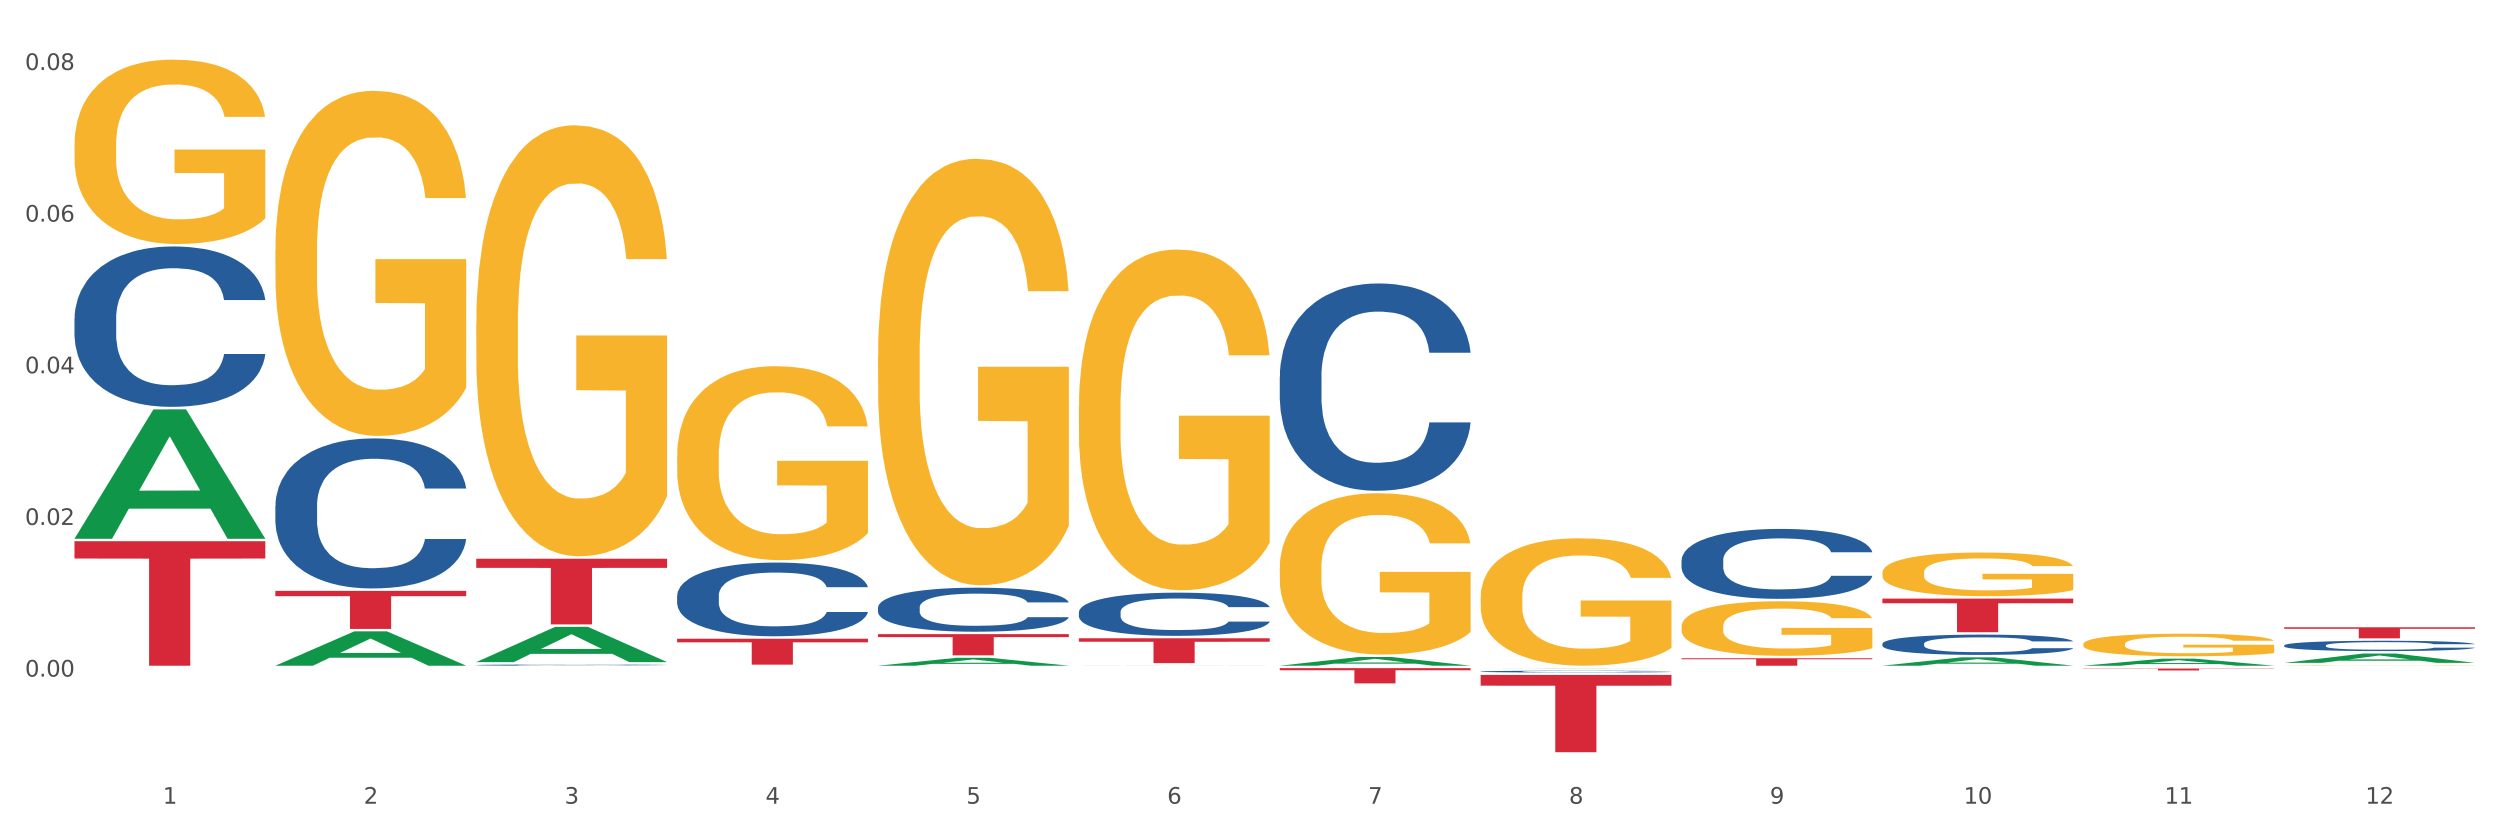 <?xml version="1.0" encoding="utf-8" standalone="no"?>
<!DOCTYPE svg PUBLIC "-//W3C//DTD SVG 1.1//EN"
  "http://www.w3.org/Graphics/SVG/1.1/DTD/svg11.dtd">
<svg xmlns:xlink="http://www.w3.org/1999/xlink" width="1080pt" height="360pt" viewBox="0 0 1080 360" xmlns="http://www.w3.org/2000/svg" version="1.1">
 <rect x="0" y="0" width="1080" height="360" fill="#333333" stroke="none"/>
 <defs>
  <style type="text/css">*{stroke-linejoin: round; stroke-linecap: butt}</style>
 </defs>
 <g id="figure_1">
  <g id="patch_1">
   <path d="M 0 360 
L 1080 360 
L 1080 0 
L 0 0 
z
" style="fill: #ffffff; stroke: #ffffff; stroke-linejoin: miter"/>
  </g>
  <g id="axes_1">
   <g id="matplotlib.axis_1">
    <g id="xtick_1">
     <g id="text_1">
      <!-- 1 -->
      <g style="fill: #4d4d4d" transform="translate(70.342 347.204) scale(0.096 -0.096)">
       <defs>
        <path id="DejaVuSans-31" d="M 794 531 
L 1825 531 
L 1825 4091 
L 703 3866 
L 703 4441 
L 1819 4666 
L 2450 4666 
L 2450 531 
L 3481 531 
L 3481 0 
L 794 0 
L 794 531 
z
" transform="scale(0.016)"/>
       </defs>
       <use xlink:href="#DejaVuSans-31"/>
      </g>
     </g>
    </g>
    <g id="xtick_2">
     <g id="text_2">
      <!-- 2 -->
      <g style="fill: #4d4d4d" transform="translate(157.122 347.204) scale(0.096 -0.096)">
       <defs>
        <path id="DejaVuSans-32" d="M 1228 531 
L 3431 531 
L 3431 0 
L 469 0 
L 469 531 
Q 828 903 1448 1529 
Q 2069 2156 2228 2338 
Q 2531 2678 2651 2914 
Q 2772 3150 2772 3378 
Q 2772 3750 2511 3984 
Q 2250 4219 1831 4219 
Q 1534 4219 1204 4116 
Q 875 4013 500 3803 
L 500 4441 
Q 881 4594 1212 4672 
Q 1544 4750 1819 4750 
Q 2544 4750 2975 4387 
Q 3406 4025 3406 3419 
Q 3406 3131 3298 2873 
Q 3191 2616 2906 2266 
Q 2828 2175 2409 1742 
Q 1991 1309 1228 531 
z
" transform="scale(0.016)"/>
       </defs>
       <use xlink:href="#DejaVuSans-32"/>
      </g>
     </g>
    </g>
    <g id="xtick_3">
     <g id="text_3">
      <!-- 3 -->
      <g style="fill: #4d4d4d" transform="translate(243.902 347.204) scale(0.096 -0.096)">
       <defs>
        <path id="DejaVuSans-33" d="M 2597 2516 
Q 3050 2419 3304 2112 
Q 3559 1806 3559 1356 
Q 3559 666 3084 287 
Q 2609 -91 1734 -91 
Q 1441 -91 1130 -33 
Q 819 25 488 141 
L 488 750 
Q 750 597 1062 519 
Q 1375 441 1716 441 
Q 2309 441 2620 675 
Q 2931 909 2931 1356 
Q 2931 1769 2642 2001 
Q 2353 2234 1838 2234 
L 1294 2234 
L 1294 2753 
L 1863 2753 
Q 2328 2753 2575 2939 
Q 2822 3125 2822 3475 
Q 2822 3834 2567 4026 
Q 2313 4219 1838 4219 
Q 1578 4219 1281 4162 
Q 984 4106 628 3988 
L 628 4550 
Q 988 4650 1302 4700 
Q 1616 4750 1894 4750 
Q 2613 4750 3031 4423 
Q 3450 4097 3450 3541 
Q 3450 3153 3228 2886 
Q 3006 2619 2597 2516 
z
" transform="scale(0.016)"/>
       </defs>
       <use xlink:href="#DejaVuSans-33"/>
      </g>
     </g>
    </g>
    <g id="xtick_4">
     <g id="text_4">
      <!-- 4 -->
      <g style="fill: #4d4d4d" transform="translate(330.683 347.204) scale(0.096 -0.096)">
       <defs>
        <path id="DejaVuSans-34" d="M 2419 4116 
L 825 1625 
L 2419 1625 
L 2419 4116 
z
M 2253 4666 
L 3047 4666 
L 3047 1625 
L 3713 1625 
L 3713 1100 
L 3047 1100 
L 3047 0 
L 2419 0 
L 2419 1100 
L 313 1100 
L 313 1709 
L 2253 4666 
z
" transform="scale(0.016)"/>
       </defs>
       <use xlink:href="#DejaVuSans-34"/>
      </g>
     </g>
    </g>
    <g id="xtick_5">
     <g id="text_5">
      <!-- 5 -->
      <g style="fill: #4d4d4d" transform="translate(417.463 347.204) scale(0.096 -0.096)">
       <defs>
        <path id="DejaVuSans-35" d="M 691 4666 
L 3169 4666 
L 3169 4134 
L 1269 4134 
L 1269 2991 
Q 1406 3038 1543 3061 
Q 1681 3084 1819 3084 
Q 2600 3084 3056 2656 
Q 3513 2228 3513 1497 
Q 3513 744 3044 326 
Q 2575 -91 1722 -91 
Q 1428 -91 1123 -41 
Q 819 9 494 109 
L 494 744 
Q 775 591 1075 516 
Q 1375 441 1709 441 
Q 2250 441 2565 725 
Q 2881 1009 2881 1497 
Q 2881 1984 2565 2268 
Q 2250 2553 1709 2553 
Q 1456 2553 1204 2497 
Q 953 2441 691 2322 
L 691 4666 
z
" transform="scale(0.016)"/>
       </defs>
       <use xlink:href="#DejaVuSans-35"/>
      </g>
     </g>
    </g>
    <g id="xtick_6">
     <g id="text_6">
      <!-- 6 -->
      <g style="fill: #4d4d4d" transform="translate(504.243 347.204) scale(0.096 -0.096)">
       <defs>
        <path id="DejaVuSans-36" d="M 2113 2584 
Q 1688 2584 1439 2293 
Q 1191 2003 1191 1497 
Q 1191 994 1439 701 
Q 1688 409 2113 409 
Q 2538 409 2786 701 
Q 3034 994 3034 1497 
Q 3034 2003 2786 2293 
Q 2538 2584 2113 2584 
z
M 3366 4563 
L 3366 3988 
Q 3128 4100 2886 4159 
Q 2644 4219 2406 4219 
Q 1781 4219 1451 3797 
Q 1122 3375 1075 2522 
Q 1259 2794 1537 2939 
Q 1816 3084 2150 3084 
Q 2853 3084 3261 2657 
Q 3669 2231 3669 1497 
Q 3669 778 3244 343 
Q 2819 -91 2113 -91 
Q 1303 -91 875 529 
Q 447 1150 447 2328 
Q 447 3434 972 4092 
Q 1497 4750 2381 4750 
Q 2619 4750 2861 4703 
Q 3103 4656 3366 4563 
z
" transform="scale(0.016)"/>
       </defs>
       <use xlink:href="#DejaVuSans-36"/>
      </g>
     </g>
    </g>
    <g id="xtick_7">
     <g id="text_7">
      <!-- 7 -->
      <g style="fill: #4d4d4d" transform="translate(591.024 347.204) scale(0.096 -0.096)">
       <defs>
        <path id="DejaVuSans-37" d="M 525 4666 
L 3525 4666 
L 3525 4397 
L 1831 0 
L 1172 0 
L 2766 4134 
L 525 4134 
L 525 4666 
z
" transform="scale(0.016)"/>
       </defs>
       <use xlink:href="#DejaVuSans-37"/>
      </g>
     </g>
    </g>
    <g id="xtick_8">
     <g id="text_8">
      <!-- 8 -->
      <g style="fill: #4d4d4d" transform="translate(677.804 347.204) scale(0.096 -0.096)">
       <defs>
        <path id="DejaVuSans-38" d="M 2034 2216 
Q 1584 2216 1326 1975 
Q 1069 1734 1069 1313 
Q 1069 891 1326 650 
Q 1584 409 2034 409 
Q 2484 409 2743 651 
Q 3003 894 3003 1313 
Q 3003 1734 2745 1975 
Q 2488 2216 2034 2216 
z
M 1403 2484 
Q 997 2584 770 2862 
Q 544 3141 544 3541 
Q 544 4100 942 4425 
Q 1341 4750 2034 4750 
Q 2731 4750 3128 4425 
Q 3525 4100 3525 3541 
Q 3525 3141 3298 2862 
Q 3072 2584 2669 2484 
Q 3125 2378 3379 2068 
Q 3634 1759 3634 1313 
Q 3634 634 3220 271 
Q 2806 -91 2034 -91 
Q 1263 -91 848 271 
Q 434 634 434 1313 
Q 434 1759 690 2068 
Q 947 2378 1403 2484 
z
M 1172 3481 
Q 1172 3119 1398 2916 
Q 1625 2713 2034 2713 
Q 2441 2713 2670 2916 
Q 2900 3119 2900 3481 
Q 2900 3844 2670 4047 
Q 2441 4250 2034 4250 
Q 1625 4250 1398 4047 
Q 1172 3844 1172 3481 
z
" transform="scale(0.016)"/>
       </defs>
       <use xlink:href="#DejaVuSans-38"/>
      </g>
     </g>
    </g>
    <g id="xtick_9">
     <g id="text_9">
      <!-- 9 -->
      <g style="fill: #4d4d4d" transform="translate(764.584 347.204) scale(0.096 -0.096)">
       <defs>
        <path id="DejaVuSans-39" d="M 703 97 
L 703 672 
Q 941 559 1184 500 
Q 1428 441 1663 441 
Q 2288 441 2617 861 
Q 2947 1281 2994 2138 
Q 2813 1869 2534 1725 
Q 2256 1581 1919 1581 
Q 1219 1581 811 2004 
Q 403 2428 403 3163 
Q 403 3881 828 4315 
Q 1253 4750 1959 4750 
Q 2769 4750 3195 4129 
Q 3622 3509 3622 2328 
Q 3622 1225 3098 567 
Q 2575 -91 1691 -91 
Q 1453 -91 1209 -44 
Q 966 3 703 97 
z
M 1959 2075 
Q 2384 2075 2632 2365 
Q 2881 2656 2881 3163 
Q 2881 3666 2632 3958 
Q 2384 4250 1959 4250 
Q 1534 4250 1286 3958 
Q 1038 3666 1038 3163 
Q 1038 2656 1286 2365 
Q 1534 2075 1959 2075 
z
" transform="scale(0.016)"/>
       </defs>
       <use xlink:href="#DejaVuSans-39"/>
      </g>
     </g>
    </g>
    <g id="xtick_10">
     <g id="text_10">
      <!-- 10 -->
      <g style="fill: #4d4d4d" transform="translate(848.311 347.204) scale(0.096 -0.096)">
       <defs>
        <path id="DejaVuSans-30" d="M 2034 4250 
Q 1547 4250 1301 3770 
Q 1056 3291 1056 2328 
Q 1056 1369 1301 889 
Q 1547 409 2034 409 
Q 2525 409 2770 889 
Q 3016 1369 3016 2328 
Q 3016 3291 2770 3770 
Q 2525 4250 2034 4250 
z
M 2034 4750 
Q 2819 4750 3233 4129 
Q 3647 3509 3647 2328 
Q 3647 1150 3233 529 
Q 2819 -91 2034 -91 
Q 1250 -91 836 529 
Q 422 1150 422 2328 
Q 422 3509 836 4129 
Q 1250 4750 2034 4750 
z
" transform="scale(0.016)"/>
       </defs>
       <use xlink:href="#DejaVuSans-31"/>
       <use xlink:href="#DejaVuSans-30" transform="translate(63.623 0)"/>
      </g>
     </g>
    </g>
    <g id="xtick_11">
     <g id="text_11">
      <!-- 11 -->
      <g style="fill: #4d4d4d" transform="translate(935.091 347.204) scale(0.096 -0.096)">
       <use xlink:href="#DejaVuSans-31"/>
       <use xlink:href="#DejaVuSans-31" transform="translate(63.623 0)"/>
      </g>
     </g>
    </g>
    <g id="xtick_12">
     <g id="text_12">
      <!-- 12 -->
      <g style="fill: #4d4d4d" transform="translate(1021.871 347.204) scale(0.096 -0.096)">
       <use xlink:href="#DejaVuSans-31"/>
       <use xlink:href="#DejaVuSans-32" transform="translate(63.623 0)"/>
      </g>
     </g>
    </g>
    <g id="xtick_13"/>
    <g id="xtick_14"/>
    <g id="xtick_15"/>
    <g id="xtick_16"/>
    <g id="xtick_17"/>
    <g id="xtick_18"/>
    <g id="xtick_19"/>
    <g id="xtick_20"/>
    <g id="xtick_21"/>
    <g id="xtick_22"/>
    <g id="xtick_23"/>
   </g>
   <g id="matplotlib.axis_2">
    <g id="ytick_1">
     <g id="text_13">
      <!-- 0.00 -->
      <g style="fill: #4d4d4d" transform="translate(10.8 292.285) scale(0.096 -0.096)">
       <defs>
        <path id="DejaVuSans-2e" d="M 684 794 
L 1344 794 
L 1344 0 
L 684 0 
L 684 794 
z
" transform="scale(0.016)"/>
       </defs>
       <use xlink:href="#DejaVuSans-30"/>
       <use xlink:href="#DejaVuSans-2e" transform="translate(63.623 0)"/>
       <use xlink:href="#DejaVuSans-30" transform="translate(95.41 0)"/>
       <use xlink:href="#DejaVuSans-30" transform="translate(159.033 0)"/>
      </g>
     </g>
    </g>
    <g id="ytick_2">
     <g id="text_14">
      <!-- 0.02 -->
      <g style="fill: #4d4d4d" transform="translate(10.8 226.771) scale(0.096 -0.096)">
       <use xlink:href="#DejaVuSans-30"/>
       <use xlink:href="#DejaVuSans-2e" transform="translate(63.623 0)"/>
       <use xlink:href="#DejaVuSans-30" transform="translate(95.41 0)"/>
       <use xlink:href="#DejaVuSans-32" transform="translate(159.033 0)"/>
      </g>
     </g>
    </g>
    <g id="ytick_3">
     <g id="text_15">
      <!-- 0.04 -->
      <g style="fill: #4d4d4d" transform="translate(10.8 161.257) scale(0.096 -0.096)">
       <use xlink:href="#DejaVuSans-30"/>
       <use xlink:href="#DejaVuSans-2e" transform="translate(63.623 0)"/>
       <use xlink:href="#DejaVuSans-30" transform="translate(95.41 0)"/>
       <use xlink:href="#DejaVuSans-34" transform="translate(159.033 0)"/>
      </g>
     </g>
    </g>
    <g id="ytick_4">
     <g id="text_16">
      <!-- 0.06 -->
      <g style="fill: #4d4d4d" transform="translate(10.8 95.744) scale(0.096 -0.096)">
       <use xlink:href="#DejaVuSans-30"/>
       <use xlink:href="#DejaVuSans-2e" transform="translate(63.623 0)"/>
       <use xlink:href="#DejaVuSans-30" transform="translate(95.41 0)"/>
       <use xlink:href="#DejaVuSans-36" transform="translate(159.033 0)"/>
      </g>
     </g>
    </g>
    <g id="ytick_5">
     <g id="text_17">
      <!-- 0.08 -->
      <g style="fill: #4d4d4d" transform="translate(10.8 30.23) scale(0.096 -0.096)">
       <use xlink:href="#DejaVuSans-30"/>
       <use xlink:href="#DejaVuSans-2e" transform="translate(63.623 0)"/>
       <use xlink:href="#DejaVuSans-30" transform="translate(95.41 0)"/>
       <use xlink:href="#DejaVuSans-38" transform="translate(159.033 0)"/>
      </g>
     </g>
    </g>
    <g id="ytick_6"/>
    <g id="ytick_7"/>
    <g id="ytick_8"/>
    <g id="ytick_9"/>
    <g id="ytick_10"/>
   </g>
   <g id="PolyCollection_1">
    <path d="M 32.175 232.655 
L 32.26 232.603 
L 66.256 176.871 
L 80.365 176.818 
L 114.616 232.76 
L 98.298 232.76 
L 90.904 219.733 
L 55.803 219.733 
L 55.548 219.944 
L 48.408 232.76 
L 32.175 232.76 
L 32.175 232.655 
L 60.222 211.959 
L 86.484 211.907 
L 73.481 188.742 
L 73.311 188.637 
L 73.141 188.794 
L 60.137 211.907 
L 60.222 211.959 
L 32.175 232.655 
z
" clip-path="url(#p5e88cd31c0)" style="fill: #109648"/>
    <path d="M 205.736 241.369 
L 288.177 241.369 
L 288.177 245.311 
L 255.747 245.338 
L 255.747 269.736 
L 237.97 269.736 
L 237.97 245.338 
L 205.736 245.311 
L 205.736 241.396 
L 205.736 241.369 
z
" clip-path="url(#p5e88cd31c0)" style="fill: #d62839"/>
    <path d="M 292.516 275.923 
L 374.957 275.923 
L 374.957 277.482 
L 342.528 277.493 
L 342.528 287.142 
L 324.75 287.142 
L 324.75 277.493 
L 292.516 277.482 
L 292.516 275.934 
L 292.516 275.923 
z
" clip-path="url(#p5e88cd31c0)" style="fill: #d62839"/>
    <path d="M 379.296 273.956 
L 461.738 273.956 
L 461.738 275.227 
L 429.308 275.236 
L 429.308 283.107 
L 411.531 283.107 
L 411.531 275.236 
L 379.296 275.227 
L 379.296 273.964 
L 379.296 273.956 
z
" clip-path="url(#p5e88cd31c0)" style="fill: #d62839"/>
    <path d="M 466.077 275.745 
L 548.518 275.745 
L 548.518 277.237 
L 516.088 277.247 
L 516.088 286.48 
L 498.311 286.48 
L 498.311 277.247 
L 466.077 277.237 
L 466.077 275.755 
L 466.077 275.745 
z
" clip-path="url(#p5e88cd31c0)" style="fill: #d62839"/>
    <path d="M 639.637 291.578 
L 722.079 291.578 
L 722.079 296.215 
L 689.649 296.247 
L 689.649 324.95 
L 671.872 324.95 
L 671.872 296.247 
L 639.637 296.215 
L 639.637 291.609 
L 639.637 291.578 
z
" clip-path="url(#p5e88cd31c0)" style="fill: #d62839"/>
    <path d="M 32.175 62.571 
L 32.272 62.498 
L 32.272 59.879 
L 32.467 57.624 
L 33.44 52.168 
L 34.9 47.657 
L 35.971 45.256 
L 37.042 43.292 
L 38.307 41.328 
L 39.864 39.291 
L 42.687 36.308 
L 44.439 34.78 
L 46.58 33.18 
L 50.474 30.852 
L 53.296 29.542 
L 56.216 28.451 
L 60.986 27.142 
L 64.1 26.56 
L 67.41 26.123 
L 71.4 25.832 
L 74.418 25.759 
L 81.036 25.978 
L 86.682 26.632 
L 89.407 27.142 
L 92.911 28.015 
L 94.76 28.597 
L 97.778 29.761 
L 100.892 31.288 
L 103.034 32.598 
L 106.246 35.071 
L 108.679 37.545 
L 110.918 40.6 
L 112.086 42.71 
L 112.962 44.674 
L 113.74 46.93 
L 114.519 50.494 
L 96.999 50.494 
L 96.318 47.948 
L 95.247 45.547 
L 93.69 43.219 
L 92.327 41.764 
L 89.991 39.946 
L 87.85 38.782 
L 85.611 37.909 
L 82.886 37.181 
L 80.744 36.817 
L 77.727 36.526 
L 71.79 36.599 
L 67.799 37.181 
L 65.074 37.909 
L 63.322 38.563 
L 61.764 39.291 
L 60.012 40.309 
L 57.968 41.837 
L 56.508 43.219 
L 55.048 44.965 
L 53.88 46.711 
L 52.81 48.748 
L 51.934 50.931 
L 51.252 53.186 
L 50.668 55.951 
L 50.182 60.534 
L 50.182 70.501 
L 50.376 72.756 
L 50.863 75.738 
L 51.447 77.994 
L 52.42 80.685 
L 53.296 82.504 
L 54.951 85.123 
L 56.8 87.306 
L 58.26 88.688 
L 59.72 89.852 
L 62.251 91.452 
L 65.074 92.762 
L 67.507 93.562 
L 70.816 94.29 
L 73.055 94.581 
L 75.002 94.726 
L 79.771 94.726 
L 83.178 94.508 
L 86.974 93.999 
L 89.894 93.344 
L 92.327 92.544 
L 95.052 91.234 
L 96.804 89.997 
L 96.804 74.793 
L 75.391 74.72 
L 75.391 64.608 
L 114.616 64.608 
L 114.616 94.29 
L 112.962 95.817 
L 111.112 97.2 
L 109.166 98.436 
L 106.246 99.964 
L 102.742 101.419 
L 99.627 102.438 
L 96.318 103.311 
L 92.424 104.111 
L 87.363 104.838 
L 84.248 105.129 
L 80.355 105.348 
L 75.78 105.42 
L 71.79 105.275 
L 67.896 104.911 
L 63.808 104.256 
L 59.818 103.311 
L 56.8 102.365 
L 53.783 101.201 
L 50.571 99.673 
L 48.04 98.218 
L 46.094 96.909 
L 43.952 95.235 
L 41.616 93.053 
L 39.864 91.089 
L 38.307 89.052 
L 36.652 86.433 
L 35.484 84.177 
L 34.316 81.34 
L 33.635 79.23 
L 32.856 75.957 
L 32.272 71.374 
L 32.175 62.571 
z
" clip-path="url(#p5e88cd31c0)" style="fill: #f7b32b"/>
    <path d="M 986.759 278.812 
L 986.856 278.807 
L 986.856 278.693 
L 987.148 278.538 
L 988.22 278.253 
L 989.585 278.037 
L 991.923 277.784 
L 993.19 277.678 
L 994.847 277.56 
L 998.258 277.368 
L 1002.156 277.205 
L 1004.884 277.115 
L 1006.93 277.058 
L 1011.511 276.956 
L 1014.142 276.911 
L 1016.87 276.875 
L 1019.209 276.85 
L 1023.107 276.822 
L 1026.225 276.809 
L 1029.831 276.805 
L 1032.852 276.809 
L 1036.847 276.826 
L 1042.694 276.875 
L 1044.935 276.903 
L 1047.956 276.952 
L 1051.075 277.017 
L 1053.608 277.083 
L 1056.532 277.176 
L 1059.553 277.299 
L 1062.476 277.454 
L 1064.522 277.596 
L 1066.179 277.747 
L 1067.641 277.931 
L 1068.713 278.131 
L 1069.2 278.298 
L 1051.367 278.298 
L 1050.88 278.147 
L 1049.905 277.984 
L 1048.931 277.874 
L 1047.859 277.784 
L 1046.202 277.682 
L 1044.74 277.617 
L 1042.304 277.539 
L 1040.063 277.49 
L 1038.211 277.462 
L 1035.97 277.437 
L 1031.195 277.413 
L 1027.784 277.413 
L 1025.641 277.421 
L 1023.009 277.441 
L 1020.768 277.47 
L 1018.137 277.519 
L 1016.091 277.572 
L 1014.044 277.641 
L 1012.875 277.69 
L 1011.121 277.78 
L 1009.951 277.853 
L 1008.392 277.98 
L 1007.515 278.069 
L 1005.956 278.302 
L 1005.274 278.473 
L 1004.982 278.591 
L 1004.787 278.722 
L 1004.787 279.358 
L 1005.371 279.643 
L 1005.859 279.766 
L 1006.638 279.904 
L 1008.1 280.084 
L 1010.244 280.259 
L 1012.485 280.385 
L 1014.337 280.463 
L 1016.091 280.52 
L 1017.845 280.565 
L 1019.989 280.606 
L 1021.743 280.63 
L 1024.374 280.655 
L 1027.492 280.667 
L 1029.928 280.667 
L 1034.898 280.646 
L 1037.139 280.626 
L 1039.283 280.598 
L 1041.622 280.553 
L 1043.474 280.504 
L 1044.546 280.467 
L 1046.3 280.39 
L 1047.664 280.308 
L 1048.833 280.214 
L 1049.613 280.133 
L 1050.49 280.01 
L 1051.172 279.872 
L 1051.367 279.798 
L 1069.2 279.798 
L 1068.81 279.945 
L 1068.128 280.088 
L 1066.764 280.279 
L 1065.692 280.39 
L 1064.035 280.524 
L 1062.281 280.638 
L 1059.845 280.765 
L 1057.604 280.859 
L 1055.265 280.94 
L 1052.731 281.013 
L 1048.151 281.115 
L 1046.495 281.144 
L 1042.986 281.193 
L 1040.258 281.221 
L 1036.262 281.25 
L 1032.17 281.266 
L 1027.882 281.27 
L 1024.081 281.262 
L 1019.891 281.238 
L 1017.26 281.213 
L 1014.337 281.177 
L 1010.926 281.119 
L 1007.71 281.05 
L 1004.689 280.969 
L 1001.863 280.875 
L 999.232 280.769 
L 995.821 280.593 
L 993.288 280.422 
L 991.436 280.263 
L 990.169 280.129 
L 988.903 279.957 
L 988.22 279.839 
L 987.148 279.554 
L 986.759 279.289 
L 986.759 278.812 
z
" clip-path="url(#p5e88cd31c0)" style="fill: #255c99"/>
    <path d="M 813.198 278.09 
L 813.295 278.082 
L 813.295 277.859 
L 813.588 277.555 
L 814.66 276.995 
L 816.024 276.571 
L 818.363 276.076 
L 819.63 275.868 
L 821.286 275.636 
L 824.697 275.26 
L 828.595 274.94 
L 831.323 274.764 
L 833.37 274.652 
L 837.95 274.452 
L 840.581 274.364 
L 843.31 274.292 
L 845.648 274.245 
L 849.546 274.189 
L 852.665 274.165 
L 856.27 274.157 
L 859.291 274.165 
L 863.286 274.197 
L 869.133 274.292 
L 871.375 274.348 
L 874.396 274.444 
L 877.514 274.572 
L 880.048 274.7 
L 882.971 274.884 
L 885.992 275.124 
L 888.915 275.428 
L 890.962 275.708 
L 892.618 276.004 
L 894.08 276.363 
L 895.152 276.755 
L 895.639 277.083 
L 877.806 277.083 
L 877.319 276.787 
L 876.345 276.467 
L 875.37 276.251 
L 874.298 276.076 
L 872.642 275.876 
L 871.18 275.748 
L 868.744 275.596 
L 866.502 275.5 
L 864.651 275.444 
L 862.409 275.396 
L 857.634 275.348 
L 854.224 275.348 
L 852.08 275.364 
L 849.449 275.404 
L 847.207 275.46 
L 844.576 275.556 
L 842.53 275.66 
L 840.484 275.796 
L 839.314 275.892 
L 837.56 276.068 
L 836.391 276.211 
L 834.832 276.459 
L 833.955 276.635 
L 832.395 277.091 
L 831.713 277.427 
L 831.421 277.659 
L 831.226 277.915 
L 831.226 279.162 
L 831.811 279.722 
L 832.298 279.961 
L 833.077 280.233 
L 834.539 280.585 
L 836.683 280.929 
L 838.924 281.177 
L 840.776 281.329 
L 842.53 281.441 
L 844.284 281.529 
L 846.428 281.609 
L 848.182 281.657 
L 850.813 281.704 
L 853.931 281.728 
L 856.368 281.728 
L 861.338 281.689 
L 863.579 281.649 
L 865.723 281.593 
L 868.061 281.505 
L 869.913 281.409 
L 870.985 281.337 
L 872.739 281.185 
L 874.103 281.025 
L 875.273 280.841 
L 876.052 280.681 
L 876.929 280.441 
L 877.611 280.169 
L 877.806 280.025 
L 895.639 280.025 
L 895.25 280.313 
L 894.567 280.593 
L 893.203 280.969 
L 892.131 281.185 
L 890.475 281.449 
L 888.72 281.673 
L 886.284 281.92 
L 884.043 282.104 
L 881.704 282.264 
L 879.171 282.408 
L 874.59 282.608 
L 872.934 282.664 
L 869.426 282.76 
L 866.697 282.816 
L 862.702 282.872 
L 858.609 282.904 
L 854.321 282.912 
L 850.521 282.896 
L 846.33 282.848 
L 843.699 282.8 
L 840.776 282.728 
L 837.365 282.616 
L 834.149 282.48 
L 831.129 282.32 
L 828.303 282.136 
L 825.671 281.928 
L 822.261 281.585 
L 819.727 281.249 
L 817.876 280.937 
L 816.609 280.673 
L 815.342 280.337 
L 814.66 280.105 
L 813.588 279.546 
L 813.198 279.026 
L 813.198 278.09 
z
" clip-path="url(#p5e88cd31c0)" style="fill: #255c99"/>
    <path d="M 726.418 242.065 
L 726.515 242.037 
L 726.515 241.265 
L 726.807 240.217 
L 727.879 238.285 
L 729.244 236.823 
L 731.582 235.113 
L 732.849 234.396 
L 734.506 233.596 
L 737.917 232.299 
L 741.815 231.195 
L 744.543 230.588 
L 746.589 230.202 
L 751.17 229.513 
L 753.801 229.209 
L 756.529 228.961 
L 758.868 228.795 
L 762.766 228.602 
L 765.884 228.519 
L 769.49 228.492 
L 772.511 228.519 
L 776.506 228.63 
L 782.353 228.961 
L 784.594 229.154 
L 787.615 229.485 
L 790.734 229.926 
L 793.267 230.368 
L 796.191 231.002 
L 799.212 231.83 
L 802.135 232.878 
L 804.181 233.844 
L 805.838 234.865 
L 807.3 236.106 
L 808.372 237.458 
L 808.859 238.589 
L 791.026 238.589 
L 790.539 237.568 
L 789.564 236.465 
L 788.59 235.72 
L 787.518 235.113 
L 785.861 234.423 
L 784.399 233.982 
L 781.963 233.458 
L 779.722 233.127 
L 777.87 232.933 
L 775.629 232.768 
L 770.854 232.602 
L 767.443 232.602 
L 765.3 232.658 
L 762.668 232.795 
L 760.427 232.989 
L 757.796 233.32 
L 755.75 233.678 
L 753.703 234.147 
L 752.534 234.478 
L 750.78 235.085 
L 749.61 235.582 
L 748.051 236.437 
L 747.174 237.044 
L 745.615 238.617 
L 744.933 239.775 
L 744.641 240.575 
L 744.446 241.458 
L 744.446 245.762 
L 745.03 247.693 
L 745.518 248.521 
L 746.297 249.459 
L 747.759 250.673 
L 749.903 251.859 
L 752.144 252.714 
L 753.996 253.238 
L 755.75 253.624 
L 757.504 253.928 
L 759.648 254.204 
L 761.402 254.369 
L 764.033 254.535 
L 767.151 254.618 
L 769.587 254.618 
L 774.557 254.48 
L 776.798 254.342 
L 778.942 254.149 
L 781.281 253.845 
L 783.133 253.514 
L 784.205 253.266 
L 785.959 252.742 
L 787.323 252.19 
L 788.492 251.555 
L 789.272 251.004 
L 790.149 250.176 
L 790.831 249.238 
L 791.026 248.741 
L 808.859 248.741 
L 808.469 249.735 
L 807.787 250.7 
L 806.423 251.997 
L 805.351 252.742 
L 803.694 253.652 
L 801.94 254.424 
L 799.504 255.28 
L 797.263 255.914 
L 794.924 256.466 
L 792.39 256.963 
L 787.81 257.652 
L 786.154 257.845 
L 782.645 258.176 
L 779.917 258.37 
L 775.921 258.563 
L 771.829 258.673 
L 767.541 258.701 
L 763.74 258.645 
L 759.55 258.48 
L 756.919 258.314 
L 753.996 258.066 
L 750.585 257.68 
L 747.369 257.211 
L 744.348 256.659 
L 741.522 256.025 
L 738.891 255.307 
L 735.48 254.121 
L 732.947 252.962 
L 731.095 251.886 
L 729.828 250.976 
L 728.562 249.817 
L 727.879 249.017 
L 726.807 247.086 
L 726.418 245.293 
L 726.418 242.065 
z
" clip-path="url(#p5e88cd31c0)" style="fill: #255c99"/>
    <path d="M 639.637 290.095 
L 639.735 290.094 
L 639.735 290.074 
L 640.027 290.047 
L 641.099 289.997 
L 642.463 289.959 
L 644.802 289.915 
L 646.069 289.896 
L 647.726 289.875 
L 651.136 289.842 
L 655.034 289.813 
L 657.763 289.798 
L 659.809 289.788 
L 664.389 289.77 
L 667.02 289.762 
L 669.749 289.755 
L 672.088 289.751 
L 675.986 289.746 
L 679.104 289.744 
L 682.71 289.743 
L 685.73 289.744 
L 689.726 289.747 
L 695.573 289.755 
L 697.814 289.76 
L 700.835 289.769 
L 703.953 289.78 
L 706.487 289.792 
L 709.41 289.808 
L 712.431 289.83 
L 715.355 289.857 
L 717.401 289.882 
L 719.058 289.908 
L 720.519 289.941 
L 721.591 289.976 
L 722.079 290.005 
L 704.246 290.005 
L 703.758 289.978 
L 702.784 289.95 
L 701.809 289.931 
L 700.737 289.915 
L 699.081 289.897 
L 697.619 289.885 
L 695.183 289.872 
L 692.942 289.863 
L 691.09 289.858 
L 688.849 289.854 
L 684.074 289.85 
L 680.663 289.85 
L 678.519 289.851 
L 675.888 289.855 
L 673.647 289.86 
L 671.016 289.868 
L 668.969 289.878 
L 666.923 289.89 
L 665.754 289.898 
L 663.999 289.914 
L 662.83 289.927 
L 661.271 289.949 
L 660.394 289.965 
L 658.835 290.006 
L 658.153 290.036 
L 657.86 290.056 
L 657.665 290.079 
L 657.665 290.191 
L 658.25 290.241 
L 658.737 290.262 
L 659.517 290.287 
L 660.979 290.318 
L 663.122 290.349 
L 665.364 290.371 
L 667.215 290.385 
L 668.969 290.395 
L 670.723 290.402 
L 672.867 290.41 
L 674.621 290.414 
L 677.252 290.418 
L 680.371 290.42 
L 682.807 290.42 
L 687.777 290.417 
L 690.018 290.413 
L 692.162 290.408 
L 694.501 290.4 
L 696.352 290.392 
L 697.424 290.385 
L 699.178 290.372 
L 700.543 290.357 
L 701.712 290.341 
L 702.492 290.327 
L 703.369 290.305 
L 704.051 290.281 
L 704.246 290.268 
L 722.079 290.268 
L 721.689 290.294 
L 721.007 290.319 
L 719.642 290.352 
L 718.571 290.372 
L 716.914 290.395 
L 715.16 290.415 
L 712.724 290.437 
L 710.482 290.454 
L 708.144 290.468 
L 705.61 290.481 
L 701.03 290.499 
L 699.373 290.504 
L 695.865 290.513 
L 693.136 290.518 
L 689.141 290.523 
L 685.048 290.525 
L 680.761 290.526 
L 676.96 290.525 
L 672.77 290.52 
L 670.139 290.516 
L 667.215 290.51 
L 663.805 290.5 
L 660.589 290.487 
L 657.568 290.473 
L 654.742 290.457 
L 652.111 290.438 
L 648.7 290.407 
L 646.166 290.377 
L 644.315 290.349 
L 643.048 290.326 
L 641.781 290.296 
L 641.099 290.275 
L 640.027 290.225 
L 639.637 290.179 
L 639.637 290.095 
z
" clip-path="url(#p5e88cd31c0)" style="fill: #255c99"/>
    <path d="M 552.857 162.695 
L 552.954 162.613 
L 552.954 160.322 
L 553.247 157.214 
L 554.319 151.488 
L 555.683 147.153 
L 558.022 142.082 
L 559.289 139.955 
L 560.945 137.583 
L 564.356 133.739 
L 568.254 130.467 
L 570.982 128.667 
L 573.029 127.522 
L 577.609 125.477 
L 580.24 124.577 
L 582.969 123.841 
L 585.307 123.351 
L 589.205 122.778 
L 592.324 122.533 
L 595.929 122.451 
L 598.95 122.533 
L 602.945 122.86 
L 608.792 123.841 
L 611.034 124.414 
L 614.055 125.395 
L 617.173 126.704 
L 619.707 128.013 
L 622.63 129.894 
L 625.651 132.348 
L 628.574 135.456 
L 630.621 138.319 
L 632.277 141.346 
L 633.739 145.027 
L 634.811 149.035 
L 635.298 152.388 
L 617.465 152.388 
L 616.978 149.362 
L 616.004 146.09 
L 615.029 143.881 
L 613.957 142.082 
L 612.301 140.037 
L 610.839 138.728 
L 608.403 137.174 
L 606.161 136.193 
L 604.31 135.62 
L 602.068 135.129 
L 597.293 134.638 
L 593.883 134.638 
L 591.739 134.802 
L 589.108 135.211 
L 586.866 135.784 
L 584.235 136.765 
L 582.189 137.828 
L 580.143 139.219 
L 578.973 140.201 
L 577.219 142 
L 576.05 143.472 
L 574.491 146.008 
L 573.614 147.808 
L 572.054 152.47 
L 571.372 155.905 
L 571.08 158.278 
L 570.885 160.895 
L 570.885 173.655 
L 571.47 179.381 
L 571.957 181.835 
L 572.736 184.616 
L 574.198 188.215 
L 576.342 191.732 
L 578.583 194.268 
L 580.435 195.822 
L 582.189 196.967 
L 583.943 197.867 
L 586.087 198.685 
L 587.841 199.176 
L 590.472 199.666 
L 593.59 199.912 
L 596.027 199.912 
L 600.997 199.503 
L 603.238 199.094 
L 605.382 198.521 
L 607.72 197.622 
L 609.572 196.64 
L 610.644 195.904 
L 612.398 194.35 
L 613.762 192.714 
L 614.932 190.832 
L 615.711 189.197 
L 616.588 186.743 
L 617.27 183.962 
L 617.465 182.489 
L 635.298 182.489 
L 634.909 185.434 
L 634.226 188.297 
L 632.862 192.141 
L 631.79 194.35 
L 630.134 197.049 
L 628.379 199.339 
L 625.943 201.875 
L 623.702 203.756 
L 621.363 205.392 
L 618.83 206.865 
L 614.249 208.909 
L 612.593 209.482 
L 609.085 210.464 
L 606.356 211.036 
L 602.361 211.609 
L 598.268 211.936 
L 593.98 212.018 
L 590.18 211.854 
L 585.989 211.363 
L 583.358 210.873 
L 580.435 210.136 
L 577.024 208.991 
L 573.808 207.601 
L 570.788 205.965 
L 567.962 204.083 
L 565.33 201.957 
L 561.92 198.44 
L 559.386 195.004 
L 557.535 191.814 
L 556.268 189.115 
L 555.001 185.679 
L 554.319 183.307 
L 553.247 177.581 
L 552.857 172.265 
L 552.857 162.695 
z
" clip-path="url(#p5e88cd31c0)" style="fill: #255c99"/>
    <path d="M 466.077 264.417 
L 466.174 264.399 
L 466.174 263.922 
L 466.466 263.275 
L 467.538 262.082 
L 468.903 261.178 
L 471.241 260.122 
L 472.508 259.679 
L 474.165 259.184 
L 477.576 258.383 
L 481.474 257.702 
L 484.202 257.327 
L 486.248 257.088 
L 490.829 256.662 
L 493.46 256.475 
L 496.188 256.321 
L 498.527 256.219 
L 502.425 256.1 
L 505.543 256.049 
L 509.149 256.032 
L 512.17 256.049 
L 516.165 256.117 
L 522.012 256.321 
L 524.253 256.441 
L 527.274 256.645 
L 530.393 256.918 
L 532.926 257.19 
L 535.85 257.582 
L 538.871 258.094 
L 541.794 258.741 
L 543.84 259.338 
L 545.497 259.968 
L 546.959 260.735 
L 548.031 261.57 
L 548.518 262.269 
L 530.685 262.269 
L 530.198 261.639 
L 529.223 260.957 
L 528.249 260.497 
L 527.177 260.122 
L 525.52 259.696 
L 524.058 259.423 
L 521.622 259.099 
L 519.381 258.895 
L 517.529 258.775 
L 515.288 258.673 
L 510.513 258.571 
L 507.102 258.571 
L 504.959 258.605 
L 502.327 258.69 
L 500.086 258.81 
L 497.455 259.014 
L 495.409 259.236 
L 493.362 259.525 
L 492.193 259.73 
L 490.439 260.105 
L 489.269 260.412 
L 487.71 260.94 
L 486.833 261.315 
L 485.274 262.286 
L 484.592 263.002 
L 484.3 263.496 
L 484.105 264.042 
L 484.105 266.7 
L 484.689 267.893 
L 485.177 268.404 
L 485.956 268.984 
L 487.418 269.734 
L 489.562 270.467 
L 491.803 270.995 
L 493.655 271.319 
L 495.409 271.557 
L 497.163 271.745 
L 499.307 271.915 
L 501.061 272.018 
L 503.692 272.12 
L 506.81 272.171 
L 509.246 272.171 
L 514.216 272.086 
L 516.457 272 
L 518.601 271.881 
L 520.94 271.694 
L 522.792 271.489 
L 523.864 271.336 
L 525.618 271.012 
L 526.982 270.671 
L 528.151 270.279 
L 528.931 269.938 
L 529.808 269.427 
L 530.49 268.848 
L 530.685 268.541 
L 548.518 268.541 
L 548.128 269.154 
L 547.446 269.751 
L 546.082 270.552 
L 545.01 271.012 
L 543.353 271.574 
L 541.599 272.052 
L 539.163 272.58 
L 536.922 272.972 
L 534.583 273.313 
L 532.049 273.62 
L 527.469 274.046 
L 525.813 274.165 
L 522.304 274.369 
L 519.576 274.489 
L 515.58 274.608 
L 511.488 274.676 
L 507.2 274.693 
L 503.399 274.659 
L 499.209 274.557 
L 496.578 274.455 
L 493.655 274.301 
L 490.244 274.063 
L 487.028 273.773 
L 484.007 273.432 
L 481.181 273.04 
L 478.55 272.597 
L 475.139 271.864 
L 472.606 271.148 
L 470.754 270.484 
L 469.487 269.921 
L 468.221 269.205 
L 467.538 268.711 
L 466.466 267.518 
L 466.077 266.411 
L 466.077 264.417 
z
" clip-path="url(#p5e88cd31c0)" style="fill: #255c99"/>
    <path d="M 379.296 262.426 
L 379.394 262.409 
L 379.394 261.922 
L 379.686 261.262 
L 380.758 260.046 
L 382.122 259.125 
L 384.461 258.047 
L 385.728 257.596 
L 387.385 257.092 
L 390.795 256.275 
L 394.693 255.58 
L 397.422 255.198 
L 399.468 254.954 
L 404.048 254.52 
L 406.679 254.329 
L 409.408 254.172 
L 411.747 254.068 
L 415.645 253.947 
L 418.763 253.894 
L 422.369 253.877 
L 425.389 253.894 
L 429.385 253.964 
L 435.232 254.172 
L 437.473 254.294 
L 440.494 254.503 
L 443.612 254.781 
L 446.146 255.059 
L 449.069 255.458 
L 452.09 255.98 
L 455.014 256.64 
L 457.06 257.248 
L 458.717 257.891 
L 460.178 258.673 
L 461.25 259.524 
L 461.738 260.237 
L 443.905 260.237 
L 443.417 259.594 
L 442.443 258.899 
L 441.468 258.43 
L 440.396 258.047 
L 438.74 257.613 
L 437.278 257.335 
L 434.842 257.005 
L 432.601 256.796 
L 430.749 256.675 
L 428.508 256.57 
L 423.733 256.466 
L 420.322 256.466 
L 418.178 256.501 
L 415.547 256.588 
L 413.306 256.709 
L 410.675 256.918 
L 408.628 257.144 
L 406.582 257.439 
L 405.413 257.648 
L 403.658 258.03 
L 402.489 258.343 
L 400.93 258.881 
L 400.053 259.264 
L 398.494 260.254 
L 397.812 260.984 
L 397.519 261.488 
L 397.324 262.044 
L 397.324 264.755 
L 397.909 265.971 
L 398.396 266.492 
L 399.176 267.083 
L 400.638 267.848 
L 402.781 268.595 
L 405.023 269.134 
L 406.874 269.464 
L 408.628 269.707 
L 410.382 269.898 
L 412.526 270.072 
L 414.28 270.176 
L 416.911 270.28 
L 420.03 270.332 
L 422.466 270.332 
L 427.436 270.246 
L 429.677 270.159 
L 431.821 270.037 
L 434.16 269.846 
L 436.011 269.637 
L 437.083 269.481 
L 438.837 269.151 
L 440.202 268.803 
L 441.371 268.404 
L 442.151 268.056 
L 443.028 267.535 
L 443.71 266.944 
L 443.905 266.631 
L 461.738 266.631 
L 461.348 267.257 
L 460.666 267.865 
L 459.301 268.682 
L 458.23 269.151 
L 456.573 269.724 
L 454.819 270.211 
L 452.383 270.75 
L 450.141 271.149 
L 447.803 271.497 
L 445.269 271.809 
L 440.689 272.244 
L 439.032 272.366 
L 435.524 272.574 
L 432.795 272.696 
L 428.8 272.817 
L 424.707 272.887 
L 420.42 272.904 
L 416.619 272.869 
L 412.429 272.765 
L 409.798 272.661 
L 406.874 272.505 
L 403.464 272.261 
L 400.248 271.966 
L 397.227 271.618 
L 394.401 271.219 
L 391.77 270.767 
L 388.359 270.02 
L 385.825 269.29 
L 383.974 268.612 
L 382.707 268.039 
L 381.44 267.309 
L 380.758 266.805 
L 379.686 265.589 
L 379.296 264.459 
L 379.296 262.426 
z
" clip-path="url(#p5e88cd31c0)" style="fill: #255c99"/>
    <path d="M 292.516 257.338 
L 292.613 257.309 
L 292.613 256.495 
L 292.906 255.39 
L 293.978 253.354 
L 295.342 251.813 
L 297.681 250.01 
L 298.948 249.254 
L 300.604 248.411 
L 304.015 247.044 
L 307.913 245.881 
L 310.641 245.242 
L 312.688 244.835 
L 317.268 244.108 
L 319.899 243.788 
L 322.628 243.526 
L 324.966 243.352 
L 328.864 243.148 
L 331.983 243.061 
L 335.588 243.032 
L 338.609 243.061 
L 342.604 243.177 
L 348.451 243.526 
L 350.693 243.73 
L 353.714 244.078 
L 356.832 244.544 
L 359.366 245.009 
L 362.289 245.678 
L 365.31 246.55 
L 368.233 247.655 
L 370.28 248.673 
L 371.936 249.749 
L 373.398 251.057 
L 374.47 252.482 
L 374.957 253.674 
L 357.124 253.674 
L 356.637 252.598 
L 355.663 251.435 
L 354.688 250.65 
L 353.616 250.01 
L 351.96 249.283 
L 350.498 248.818 
L 348.062 248.266 
L 345.82 247.917 
L 343.969 247.713 
L 341.727 247.539 
L 336.952 247.364 
L 333.542 247.364 
L 331.398 247.422 
L 328.767 247.568 
L 326.525 247.771 
L 323.894 248.12 
L 321.848 248.498 
L 319.802 248.993 
L 318.632 249.342 
L 316.878 249.981 
L 315.709 250.505 
L 314.15 251.406 
L 313.273 252.046 
L 311.713 253.703 
L 311.031 254.924 
L 310.739 255.768 
L 310.544 256.698 
L 310.544 261.234 
L 311.129 263.27 
L 311.616 264.142 
L 312.395 265.131 
L 313.857 266.41 
L 316.001 267.66 
L 318.242 268.562 
L 320.094 269.114 
L 321.848 269.521 
L 323.602 269.841 
L 325.746 270.132 
L 327.5 270.307 
L 330.131 270.481 
L 333.249 270.568 
L 335.686 270.568 
L 340.655 270.423 
L 342.897 270.277 
L 345.041 270.074 
L 347.379 269.754 
L 349.231 269.405 
L 350.303 269.143 
L 352.057 268.591 
L 353.421 268.009 
L 354.591 267.341 
L 355.37 266.759 
L 356.247 265.887 
L 356.929 264.898 
L 357.124 264.375 
L 374.957 264.375 
L 374.568 265.421 
L 373.885 266.439 
L 372.521 267.806 
L 371.449 268.591 
L 369.793 269.55 
L 368.038 270.365 
L 365.602 271.266 
L 363.361 271.935 
L 361.022 272.516 
L 358.489 273.04 
L 353.908 273.767 
L 352.252 273.97 
L 348.744 274.319 
L 346.015 274.523 
L 342.02 274.726 
L 337.927 274.843 
L 333.639 274.872 
L 329.839 274.814 
L 325.648 274.639 
L 323.017 274.465 
L 320.094 274.203 
L 316.683 273.796 
L 313.467 273.301 
L 310.447 272.72 
L 307.621 272.051 
L 304.989 271.295 
L 301.579 270.045 
L 299.045 268.824 
L 297.194 267.69 
L 295.927 266.73 
L 294.66 265.509 
L 293.978 264.665 
L 292.906 262.63 
L 292.516 260.74 
L 292.516 257.338 
z
" clip-path="url(#p5e88cd31c0)" style="fill: #255c99"/>
    <path d="M 205.736 287.307 
L 205.833 287.307 
L 205.833 287.294 
L 206.125 287.277 
L 207.197 287.244 
L 208.562 287.22 
L 210.9 287.191 
L 212.167 287.179 
L 213.824 287.166 
L 217.235 287.144 
L 221.133 287.126 
L 223.861 287.115 
L 225.907 287.109 
L 230.488 287.097 
L 233.119 287.092 
L 235.847 287.088 
L 238.186 287.085 
L 242.084 287.082 
L 245.202 287.081 
L 248.808 287.08 
L 251.829 287.081 
L 255.824 287.083 
L 261.671 287.088 
L 263.912 287.091 
L 266.933 287.097 
L 270.052 287.104 
L 272.585 287.112 
L 275.509 287.122 
L 278.53 287.136 
L 281.453 287.154 
L 283.499 287.17 
L 285.156 287.187 
L 286.618 287.208 
L 287.69 287.23 
L 288.177 287.249 
L 270.344 287.249 
L 269.857 287.232 
L 268.882 287.214 
L 267.908 287.201 
L 266.836 287.191 
L 265.179 287.18 
L 263.717 287.172 
L 261.281 287.163 
L 259.04 287.158 
L 257.188 287.155 
L 254.947 287.152 
L 250.172 287.149 
L 246.761 287.149 
L 244.618 287.15 
L 241.986 287.152 
L 239.745 287.156 
L 237.114 287.161 
L 235.068 287.167 
L 233.021 287.175 
L 231.852 287.181 
L 230.098 287.191 
L 228.928 287.199 
L 227.369 287.213 
L 226.492 287.223 
L 224.933 287.25 
L 224.251 287.269 
L 223.959 287.283 
L 223.764 287.297 
L 223.764 287.369 
L 224.348 287.402 
L 224.836 287.415 
L 225.615 287.431 
L 227.077 287.451 
L 229.221 287.471 
L 231.462 287.486 
L 233.314 287.494 
L 235.068 287.501 
L 236.822 287.506 
L 238.966 287.511 
L 240.72 287.513 
L 243.351 287.516 
L 246.469 287.517 
L 248.905 287.517 
L 253.875 287.515 
L 256.116 287.513 
L 258.26 287.51 
L 260.599 287.505 
L 262.451 287.499 
L 263.523 287.495 
L 265.277 287.486 
L 266.641 287.477 
L 267.81 287.466 
L 268.59 287.457 
L 269.467 287.443 
L 270.149 287.427 
L 270.344 287.419 
L 288.177 287.419 
L 287.787 287.436 
L 287.105 287.452 
L 285.741 287.474 
L 284.669 287.486 
L 283.012 287.501 
L 281.258 287.514 
L 278.822 287.529 
L 276.581 287.539 
L 274.242 287.548 
L 271.708 287.557 
L 267.128 287.568 
L 265.472 287.571 
L 261.963 287.577 
L 259.235 287.58 
L 255.239 287.583 
L 251.147 287.585 
L 246.859 287.586 
L 243.058 287.585 
L 238.868 287.582 
L 236.237 287.579 
L 233.314 287.575 
L 229.903 287.569 
L 226.687 287.561 
L 223.666 287.552 
L 220.84 287.541 
L 218.209 287.529 
L 214.798 287.509 
L 212.265 287.49 
L 210.413 287.472 
L 209.146 287.457 
L 207.88 287.437 
L 207.197 287.424 
L 206.125 287.391 
L 205.736 287.361 
L 205.736 287.307 
z
" clip-path="url(#p5e88cd31c0)" style="fill: #255c99"/>
    <path d="M 118.955 218.516 
L 119.053 218.456 
L 119.053 216.799 
L 119.345 214.549 
L 120.417 210.405 
L 121.781 207.267 
L 124.12 203.597 
L 125.387 202.058 
L 127.044 200.341 
L 130.454 197.558 
L 134.352 195.19 
L 137.081 193.888 
L 139.127 193.059 
L 143.707 191.579 
L 146.338 190.928 
L 149.067 190.395 
L 151.406 190.04 
L 155.304 189.625 
L 158.422 189.448 
L 162.028 189.389 
L 165.048 189.448 
L 169.044 189.685 
L 174.891 190.395 
L 177.132 190.81 
L 180.153 191.52 
L 183.271 192.467 
L 185.805 193.414 
L 188.728 194.776 
L 191.749 196.552 
L 194.673 198.802 
L 196.719 200.874 
L 198.376 203.064 
L 199.837 205.728 
L 200.909 208.629 
L 201.397 211.056 
L 183.564 211.056 
L 183.076 208.866 
L 182.102 206.498 
L 181.127 204.899 
L 180.055 203.597 
L 178.399 202.117 
L 176.937 201.17 
L 174.501 200.045 
L 172.26 199.334 
L 170.408 198.92 
L 168.167 198.565 
L 163.392 198.21 
L 159.981 198.21 
L 157.837 198.328 
L 155.206 198.624 
L 152.965 199.038 
L 150.334 199.749 
L 148.287 200.519 
L 146.241 201.525 
L 145.071 202.235 
L 143.317 203.538 
L 142.148 204.603 
L 140.589 206.439 
L 139.712 207.741 
L 138.153 211.116 
L 137.471 213.602 
L 137.178 215.319 
L 136.983 217.213 
L 136.983 226.449 
L 137.568 230.593 
L 138.055 232.369 
L 138.835 234.382 
L 140.297 236.986 
L 142.44 239.532 
L 144.682 241.367 
L 146.533 242.492 
L 148.287 243.321 
L 150.041 243.972 
L 152.185 244.564 
L 153.939 244.919 
L 156.57 245.275 
L 159.689 245.452 
L 162.125 245.452 
L 167.095 245.156 
L 169.336 244.86 
L 171.48 244.446 
L 173.819 243.795 
L 175.67 243.084 
L 176.742 242.551 
L 178.496 241.427 
L 179.861 240.243 
L 181.03 238.881 
L 181.81 237.697 
L 182.687 235.921 
L 183.369 233.908 
L 183.564 232.842 
L 201.397 232.842 
L 201.007 234.974 
L 200.325 237.046 
L 198.96 239.828 
L 197.889 241.427 
L 196.232 243.38 
L 194.478 245.038 
L 192.042 246.873 
L 189.8 248.235 
L 187.462 249.419 
L 184.928 250.484 
L 180.348 251.964 
L 178.691 252.379 
L 175.183 253.089 
L 172.454 253.504 
L 168.459 253.918 
L 164.366 254.155 
L 160.079 254.214 
L 156.278 254.096 
L 152.088 253.74 
L 149.457 253.385 
L 146.533 252.852 
L 143.123 252.024 
L 139.907 251.017 
L 136.886 249.833 
L 134.06 248.472 
L 131.429 246.932 
L 128.018 244.387 
L 125.484 241.9 
L 123.633 239.591 
L 122.366 237.638 
L 121.099 235.151 
L 120.417 233.434 
L 119.345 229.29 
L 118.955 225.442 
L 118.955 218.516 
z
" clip-path="url(#p5e88cd31c0)" style="fill: #255c99"/>
    <path d="M 32.175 137.607 
L 32.272 137.544 
L 32.272 135.772 
L 32.565 133.367 
L 33.637 128.937 
L 35.001 125.583 
L 37.34 121.66 
L 38.607 120.014 
L 40.263 118.179 
L 43.674 115.205 
L 47.572 112.674 
L 50.3 111.281 
L 52.347 110.395 
L 56.927 108.813 
L 59.558 108.117 
L 62.287 107.548 
L 64.625 107.168 
L 68.523 106.725 
L 71.642 106.535 
L 75.247 106.472 
L 78.268 106.535 
L 82.263 106.788 
L 88.11 107.548 
L 90.352 107.991 
L 93.373 108.75 
L 96.491 109.763 
L 99.025 110.775 
L 101.948 112.231 
L 104.969 114.129 
L 107.892 116.534 
L 109.939 118.749 
L 111.595 121.09 
L 113.057 123.938 
L 114.129 127.039 
L 114.616 129.633 
L 96.783 129.633 
L 96.296 127.292 
L 95.322 124.761 
L 94.347 123.052 
L 93.275 121.66 
L 91.619 120.078 
L 90.157 119.065 
L 87.721 117.863 
L 85.479 117.103 
L 83.628 116.66 
L 81.386 116.281 
L 76.611 115.901 
L 73.201 115.901 
L 71.057 116.028 
L 68.426 116.344 
L 66.184 116.787 
L 63.553 117.546 
L 61.507 118.369 
L 59.461 119.445 
L 58.291 120.204 
L 56.537 121.596 
L 55.368 122.736 
L 53.809 124.697 
L 52.932 126.09 
L 51.372 129.697 
L 50.69 132.355 
L 50.398 134.19 
L 50.203 136.215 
L 50.203 146.087 
L 50.788 150.517 
L 51.275 152.415 
L 52.054 154.567 
L 53.516 157.351 
L 55.66 160.072 
L 57.901 162.034 
L 59.753 163.237 
L 61.507 164.123 
L 63.261 164.819 
L 65.405 165.452 
L 67.159 165.831 
L 69.79 166.211 
L 72.908 166.401 
L 75.345 166.401 
L 80.314 166.084 
L 82.556 165.768 
L 84.7 165.325 
L 87.038 164.629 
L 88.89 163.869 
L 89.962 163.3 
L 91.716 162.098 
L 93.08 160.832 
L 94.25 159.376 
L 95.029 158.111 
L 95.906 156.212 
L 96.588 154.061 
L 96.783 152.921 
L 114.616 152.921 
L 114.227 155.2 
L 113.544 157.415 
L 112.18 160.389 
L 111.108 162.098 
L 109.452 164.186 
L 107.697 165.958 
L 105.261 167.92 
L 103.02 169.375 
L 100.681 170.641 
L 98.148 171.78 
L 93.567 173.362 
L 91.911 173.805 
L 88.403 174.564 
L 85.674 175.007 
L 81.679 175.45 
L 77.586 175.703 
L 73.298 175.767 
L 69.498 175.64 
L 65.307 175.26 
L 62.676 174.881 
L 59.753 174.311 
L 56.342 173.425 
L 53.126 172.349 
L 50.105 171.084 
L 47.279 169.628 
L 44.648 167.983 
L 41.238 165.262 
L 38.704 162.604 
L 36.853 160.136 
L 35.586 158.047 
L 34.319 155.39 
L 33.637 153.554 
L 32.565 149.125 
L 32.175 145.011 
L 32.175 137.607 
z
" clip-path="url(#p5e88cd31c0)" style="fill: #255c99"/>
    <path d="M 726.418 284.366 
L 808.859 284.366 
L 808.859 284.813 
L 776.429 284.816 
L 776.429 287.586 
L 758.652 287.586 
L 758.652 284.816 
L 726.418 284.813 
L 726.418 284.369 
L 726.418 284.366 
z
" clip-path="url(#p5e88cd31c0)" style="fill: #d62839"/>
    <path d="M 813.198 258.598 
L 895.639 258.598 
L 895.639 260.614 
L 863.21 260.628 
L 863.21 273.105 
L 845.432 273.105 
L 845.432 260.628 
L 813.198 260.614 
L 813.198 258.612 
L 813.198 258.598 
z
" clip-path="url(#p5e88cd31c0)" style="fill: #d62839"/>
    <path d="M 899.978 288.798 
L 982.42 288.798 
L 982.42 288.916 
L 949.99 288.917 
L 949.99 289.65 
L 932.213 289.65 
L 932.213 288.917 
L 899.978 288.916 
L 899.978 288.798 
L 899.978 288.798 
z
" clip-path="url(#p5e88cd31c0)" style="fill: #d62839"/>
    <path d="M 986.759 270.977 
L 1069.2 270.977 
L 1069.2 271.641 
L 1036.77 271.646 
L 1036.77 275.754 
L 1018.993 275.754 
L 1018.993 271.646 
L 986.759 271.641 
L 986.759 270.982 
L 986.759 270.977 
z
" clip-path="url(#p5e88cd31c0)" style="fill: #d62839"/>
    <path d="M 118.955 255.266 
L 201.397 255.266 
L 201.397 257.547 
L 168.967 257.563 
L 168.967 271.685 
L 151.189 271.685 
L 151.189 257.563 
L 118.955 257.547 
L 118.955 255.281 
L 118.955 255.266 
z
" clip-path="url(#p5e88cd31c0)" style="fill: #d62839"/>
    <path d="M 32.175 233.812 
L 114.616 233.812 
L 114.616 241.285 
L 82.187 241.335 
L 82.187 287.586 
L 64.409 287.586 
L 64.409 241.335 
L 32.175 241.285 
L 32.175 233.862 
L 32.175 233.812 
z
" clip-path="url(#p5e88cd31c0)" style="fill: #d62839"/>
    <path d="M 552.857 288.637 
L 635.298 288.637 
L 635.298 289.555 
L 602.869 289.561 
L 602.869 295.238 
L 585.091 295.238 
L 585.091 289.561 
L 552.857 289.555 
L 552.857 288.643 
L 552.857 288.637 
z
" clip-path="url(#p5e88cd31c0)" style="fill: #d62839"/>
    <path d="M 726.418 270.64 
L 726.515 270.619 
L 726.515 269.844 
L 726.71 269.177 
L 727.683 267.563 
L 729.143 266.229 
L 730.214 265.519 
L 731.284 264.938 
L 732.55 264.357 
L 734.107 263.755 
L 736.93 262.872 
L 738.682 262.42 
L 740.823 261.947 
L 744.716 261.258 
L 747.539 260.871 
L 750.459 260.548 
L 755.228 260.161 
L 758.343 259.989 
L 761.652 259.86 
L 765.643 259.774 
L 768.66 259.752 
L 775.279 259.817 
L 780.924 260.01 
L 783.65 260.161 
L 787.154 260.419 
L 789.003 260.591 
L 792.02 260.936 
L 795.135 261.388 
L 797.276 261.775 
L 800.488 262.506 
L 802.922 263.238 
L 805.16 264.142 
L 806.328 264.766 
L 807.204 265.347 
L 807.983 266.014 
L 808.762 267.068 
L 791.242 267.068 
L 790.56 266.315 
L 789.49 265.605 
L 787.932 264.916 
L 786.57 264.486 
L 784.234 263.948 
L 782.092 263.604 
L 779.854 263.346 
L 777.128 263.13 
L 774.987 263.023 
L 771.97 262.937 
L 766.032 262.958 
L 762.042 263.13 
L 759.316 263.346 
L 757.564 263.539 
L 756.007 263.755 
L 754.255 264.056 
L 752.211 264.508 
L 750.751 264.916 
L 749.291 265.433 
L 748.123 265.949 
L 747.052 266.552 
L 746.176 267.197 
L 745.495 267.864 
L 744.911 268.682 
L 744.424 270.038 
L 744.424 272.986 
L 744.619 273.653 
L 745.106 274.535 
L 745.69 275.202 
L 746.663 275.998 
L 747.539 276.536 
L 749.194 277.311 
L 751.043 277.956 
L 752.503 278.365 
L 753.963 278.71 
L 756.494 279.183 
L 759.316 279.57 
L 761.75 279.807 
L 765.059 280.022 
L 767.298 280.108 
L 769.244 280.151 
L 774.014 280.151 
L 777.42 280.087 
L 781.216 279.936 
L 784.136 279.742 
L 786.57 279.506 
L 789.295 279.118 
L 791.047 278.753 
L 791.047 274.255 
L 769.634 274.234 
L 769.634 271.243 
L 808.859 271.243 
L 808.859 280.022 
L 807.204 280.474 
L 805.355 280.883 
L 803.408 281.249 
L 800.488 281.701 
L 796.984 282.131 
L 793.87 282.432 
L 790.56 282.69 
L 786.667 282.927 
L 781.606 283.142 
L 778.491 283.228 
L 774.598 283.293 
L 770.023 283.314 
L 766.032 283.271 
L 762.139 283.164 
L 758.051 282.97 
L 754.06 282.69 
L 751.043 282.411 
L 748.026 282.066 
L 744.814 281.615 
L 742.283 281.184 
L 740.336 280.797 
L 738.195 280.302 
L 735.859 279.656 
L 734.107 279.075 
L 732.55 278.473 
L 730.895 277.698 
L 729.727 277.031 
L 728.559 276.192 
L 727.878 275.568 
L 727.099 274.6 
L 726.515 273.244 
L 726.418 270.64 
z
" clip-path="url(#p5e88cd31c0)" style="fill: #f7b32b"/>
    <path d="M 466.077 175.809 
L 466.174 175.674 
L 466.174 170.835 
L 466.369 166.668 
L 467.342 156.587 
L 468.802 148.253 
L 469.873 143.818 
L 470.943 140.188 
L 472.209 136.559 
L 473.766 132.795 
L 476.589 127.284 
L 478.341 124.462 
L 480.482 121.504 
L 484.375 117.203 
L 487.198 114.784 
L 490.118 112.767 
L 494.887 110.348 
L 498.002 109.272 
L 501.311 108.466 
L 505.302 107.928 
L 508.319 107.794 
L 514.938 108.197 
L 520.583 109.407 
L 523.309 110.348 
L 526.813 111.961 
L 528.662 113.036 
L 531.679 115.187 
L 534.794 118.01 
L 536.935 120.429 
L 540.147 124.999 
L 542.581 129.569 
L 544.819 135.215 
L 545.987 139.113 
L 546.863 142.742 
L 547.642 146.909 
L 548.421 153.496 
L 530.901 153.496 
L 530.219 148.791 
L 529.149 144.355 
L 527.591 140.054 
L 526.229 137.366 
L 523.893 134.005 
L 521.751 131.854 
L 519.513 130.241 
L 516.787 128.897 
L 514.646 128.225 
L 511.629 127.688 
L 505.691 127.822 
L 501.701 128.897 
L 498.975 130.241 
L 497.223 131.451 
L 495.666 132.795 
L 493.914 134.677 
L 491.87 137.5 
L 490.41 140.054 
L 488.95 143.28 
L 487.782 146.506 
L 486.711 150.27 
L 485.835 154.302 
L 485.154 158.469 
L 484.57 163.577 
L 484.083 172.045 
L 484.083 190.46 
L 484.278 194.627 
L 484.765 200.138 
L 485.349 204.305 
L 486.322 209.278 
L 487.198 212.639 
L 488.853 217.478 
L 490.702 221.51 
L 492.162 224.064 
L 493.622 226.215 
L 496.153 229.172 
L 498.975 231.592 
L 501.409 233.07 
L 504.718 234.414 
L 506.957 234.952 
L 508.903 235.221 
L 513.673 235.221 
L 517.079 234.818 
L 520.875 233.877 
L 523.795 232.667 
L 526.229 231.188 
L 528.954 228.769 
L 530.706 226.484 
L 530.706 198.391 
L 509.293 198.256 
L 509.293 179.572 
L 548.518 179.572 
L 548.518 234.414 
L 546.863 237.237 
L 545.014 239.791 
L 543.067 242.076 
L 540.147 244.899 
L 536.643 247.587 
L 533.529 249.469 
L 530.219 251.082 
L 526.326 252.561 
L 521.265 253.905 
L 518.15 254.442 
L 514.257 254.846 
L 509.682 254.98 
L 505.691 254.711 
L 501.798 254.039 
L 497.71 252.829 
L 493.719 251.082 
L 490.702 249.335 
L 487.685 247.184 
L 484.473 244.361 
L 481.942 241.673 
L 479.995 239.253 
L 477.854 236.162 
L 475.518 232.129 
L 473.766 228.5 
L 472.209 224.736 
L 470.554 219.897 
L 469.386 215.73 
L 468.218 210.488 
L 467.537 206.59 
L 466.758 200.541 
L 466.174 192.073 
L 466.077 175.809 
z
" clip-path="url(#p5e88cd31c0)" style="fill: #f7b32b"/>
    <path d="M 552.857 245.276 
L 552.954 245.212 
L 552.954 242.921 
L 553.149 240.948 
L 554.122 236.174 
L 555.582 232.228 
L 556.653 230.127 
L 557.724 228.409 
L 558.989 226.69 
L 560.546 224.908 
L 563.369 222.298 
L 565.121 220.962 
L 567.262 219.562 
L 571.156 217.525 
L 573.978 216.379 
L 576.898 215.424 
L 581.668 214.279 
L 584.782 213.769 
L 588.092 213.387 
L 592.082 213.133 
L 595.1 213.069 
L 601.718 213.26 
L 607.364 213.833 
L 610.089 214.279 
L 613.593 215.042 
L 615.442 215.552 
L 618.46 216.57 
L 621.574 217.907 
L 623.716 219.052 
L 626.928 221.216 
L 629.361 223.38 
L 631.6 226.054 
L 632.768 227.9 
L 633.644 229.618 
L 634.422 231.591 
L 635.201 234.71 
L 617.681 234.71 
L 617 232.482 
L 615.929 230.382 
L 614.372 228.345 
L 613.009 227.072 
L 610.673 225.481 
L 608.532 224.463 
L 606.293 223.699 
L 603.568 223.062 
L 601.426 222.744 
L 598.409 222.489 
L 592.472 222.553 
L 588.481 223.062 
L 585.756 223.699 
L 584.004 224.272 
L 582.446 224.908 
L 580.694 225.799 
L 578.65 227.136 
L 577.19 228.345 
L 575.73 229.873 
L 574.562 231.4 
L 573.492 233.183 
L 572.616 235.092 
L 571.934 237.065 
L 571.35 239.484 
L 570.864 243.494 
L 570.864 252.214 
L 571.058 254.187 
L 571.545 256.797 
L 572.129 258.77 
L 573.102 261.125 
L 573.978 262.716 
L 575.633 265.007 
L 577.482 266.917 
L 578.942 268.126 
L 580.402 269.145 
L 582.933 270.545 
L 585.756 271.691 
L 588.189 272.391 
L 591.498 273.027 
L 593.737 273.282 
L 595.684 273.409 
L 600.453 273.409 
L 603.86 273.218 
L 607.656 272.773 
L 610.576 272.2 
L 613.009 271.5 
L 615.734 270.354 
L 617.486 269.272 
L 617.486 255.969 
L 596.073 255.906 
L 596.073 247.058 
L 635.298 247.058 
L 635.298 273.027 
L 633.644 274.364 
L 631.794 275.573 
L 629.848 276.655 
L 626.928 277.992 
L 623.424 279.265 
L 620.309 280.156 
L 617 280.92 
L 613.106 281.62 
L 608.045 282.257 
L 604.93 282.511 
L 601.037 282.702 
L 596.462 282.766 
L 592.472 282.638 
L 588.578 282.32 
L 584.49 281.747 
L 580.5 280.92 
L 577.482 280.092 
L 574.465 279.074 
L 571.253 277.737 
L 568.722 276.464 
L 566.776 275.319 
L 564.634 273.855 
L 562.298 271.945 
L 560.546 270.227 
L 558.989 268.445 
L 557.334 266.153 
L 556.166 264.18 
L 554.998 261.698 
L 554.317 259.852 
L 553.538 256.988 
L 552.954 252.978 
L 552.857 245.276 
z
" clip-path="url(#p5e88cd31c0)" style="fill: #f7b32b"/>
    <path d="M 205.736 140.158 
L 205.833 139.988 
L 205.833 133.866 
L 206.028 128.595 
L 207.001 115.841 
L 208.461 105.298 
L 209.532 99.686 
L 210.602 95.095 
L 211.868 90.504 
L 213.425 85.742 
L 216.248 78.77 
L 218 75.199 
L 220.141 71.458 
L 224.034 66.016 
L 226.857 62.955 
L 229.777 60.405 
L 234.546 57.344 
L 237.661 55.983 
L 240.97 54.963 
L 244.961 54.283 
L 247.978 54.113 
L 254.597 54.623 
L 260.242 56.153 
L 262.968 57.344 
L 266.472 59.384 
L 268.321 60.745 
L 271.338 63.466 
L 274.453 67.037 
L 276.594 70.098 
L 279.806 75.879 
L 282.24 81.661 
L 284.478 88.803 
L 285.646 93.735 
L 286.522 98.326 
L 287.301 103.597 
L 288.08 111.93 
L 270.56 111.93 
L 269.878 105.978 
L 268.808 100.367 
L 267.25 94.925 
L 265.888 91.524 
L 263.552 87.273 
L 261.41 84.552 
L 259.172 82.511 
L 256.446 80.811 
L 254.305 79.961 
L 251.288 79.28 
L 245.35 79.45 
L 241.36 80.811 
L 238.634 82.511 
L 236.882 84.042 
L 235.325 85.742 
L 233.573 88.123 
L 231.529 91.694 
L 230.069 94.925 
L 228.609 99.006 
L 227.441 103.087 
L 226.37 107.849 
L 225.494 112.95 
L 224.813 118.222 
L 224.229 124.684 
L 223.742 135.397 
L 223.742 158.694 
L 223.937 163.965 
L 224.424 170.937 
L 225.008 176.209 
L 225.981 182.501 
L 226.857 186.752 
L 228.512 192.874 
L 230.361 197.975 
L 231.821 201.206 
L 233.281 203.927 
L 235.812 207.668 
L 238.634 210.729 
L 241.068 212.6 
L 244.377 214.3 
L 246.616 214.98 
L 248.562 215.32 
L 253.332 215.32 
L 256.738 214.81 
L 260.534 213.62 
L 263.454 212.089 
L 265.888 210.219 
L 268.613 207.158 
L 270.365 204.267 
L 270.365 168.727 
L 248.952 168.557 
L 248.952 144.92 
L 288.177 144.92 
L 288.177 214.3 
L 286.522 217.871 
L 284.673 221.102 
L 282.726 223.993 
L 279.806 227.564 
L 276.302 230.965 
L 273.188 233.346 
L 269.878 235.386 
L 265.985 237.257 
L 260.924 238.957 
L 257.809 239.638 
L 253.916 240.148 
L 249.341 240.318 
L 245.35 239.978 
L 241.457 239.127 
L 237.369 237.597 
L 233.378 235.386 
L 230.361 233.176 
L 227.344 230.455 
L 224.132 226.884 
L 221.601 223.483 
L 219.654 220.422 
L 217.513 216.511 
L 215.177 211.409 
L 213.425 206.818 
L 211.868 202.057 
L 210.213 195.935 
L 209.045 190.663 
L 207.877 184.031 
L 207.196 179.1 
L 206.417 171.447 
L 205.833 160.734 
L 205.736 140.158 
z
" clip-path="url(#p5e88cd31c0)" style="fill: #f7b32b"/>
    <path d="M 118.955 108.132 
L 119.053 107.996 
L 119.053 103.094 
L 119.247 98.873 
L 120.221 88.66 
L 121.681 80.217 
L 122.751 75.723 
L 123.822 72.047 
L 125.087 68.37 
L 126.645 64.557 
L 129.467 58.974 
L 131.219 56.115 
L 133.361 53.119 
L 137.254 48.761 
L 140.077 46.31 
L 142.997 44.268 
L 147.766 41.817 
L 150.881 40.727 
L 154.19 39.91 
L 158.181 39.366 
L 161.198 39.229 
L 167.817 39.638 
L 173.462 40.863 
L 176.187 41.817 
L 179.691 43.451 
L 181.541 44.54 
L 184.558 46.719 
L 187.673 49.578 
L 189.814 52.03 
L 193.026 56.659 
L 195.459 61.289 
L 197.698 67.008 
L 198.866 70.957 
L 199.742 74.634 
L 200.521 78.855 
L 201.299 85.528 
L 183.779 85.528 
L 183.098 80.762 
L 182.027 76.268 
L 180.47 71.911 
L 179.107 69.187 
L 176.771 65.783 
L 174.63 63.604 
L 172.391 61.97 
L 169.666 60.608 
L 167.525 59.927 
L 164.507 59.383 
L 158.57 59.519 
L 154.579 60.608 
L 151.854 61.97 
L 150.102 63.196 
L 148.545 64.557 
L 146.793 66.464 
L 144.749 69.323 
L 143.289 71.911 
L 141.829 75.179 
L 140.661 78.447 
L 139.59 82.26 
L 138.714 86.345 
L 138.033 90.566 
L 137.449 95.741 
L 136.962 104.319 
L 136.962 122.975 
L 137.157 127.196 
L 137.643 132.779 
L 138.227 137.001 
L 139.201 142.039 
L 140.077 145.443 
L 141.731 150.345 
L 143.581 154.43 
L 145.041 157.018 
L 146.501 159.196 
L 149.031 162.192 
L 151.854 164.643 
L 154.287 166.141 
L 157.597 167.503 
L 159.835 168.048 
L 161.782 168.32 
L 166.551 168.32 
L 169.958 167.911 
L 173.754 166.958 
L 176.674 165.733 
L 179.107 164.235 
L 181.833 161.784 
L 183.585 159.469 
L 183.585 131.009 
L 162.171 130.873 
L 162.171 111.945 
L 201.397 111.945 
L 201.397 167.503 
L 199.742 170.363 
L 197.893 172.95 
L 195.946 175.265 
L 193.026 178.124 
L 189.522 180.848 
L 186.407 182.754 
L 183.098 184.388 
L 179.205 185.886 
L 174.143 187.248 
L 171.029 187.792 
L 167.135 188.201 
L 162.561 188.337 
L 158.57 188.065 
L 154.677 187.384 
L 150.589 186.158 
L 146.598 184.388 
L 143.581 182.618 
L 140.563 180.439 
L 137.351 177.58 
L 134.821 174.856 
L 132.874 172.405 
L 130.733 169.273 
L 128.397 165.188 
L 126.645 161.511 
L 125.087 157.699 
L 123.433 152.796 
L 122.265 148.575 
L 121.097 143.264 
L 120.415 139.315 
L 119.637 133.188 
L 119.053 124.609 
L 118.955 108.132 
z
" clip-path="url(#p5e88cd31c0)" style="fill: #f7b32b"/>
    <path d="M 639.637 257.982 
L 639.735 257.932 
L 639.735 256.123 
L 639.929 254.565 
L 640.903 250.795 
L 642.363 247.679 
L 643.433 246.021 
L 644.504 244.664 
L 645.769 243.306 
L 647.327 241.899 
L 650.149 239.839 
L 651.901 238.783 
L 654.043 237.677 
L 657.936 236.069 
L 660.759 235.164 
L 663.679 234.41 
L 668.448 233.506 
L 671.563 233.104 
L 674.872 232.802 
L 678.863 232.601 
L 681.88 232.551 
L 688.499 232.702 
L 694.144 233.154 
L 696.869 233.506 
L 700.373 234.109 
L 702.223 234.511 
L 705.24 235.315 
L 708.355 236.371 
L 710.496 237.275 
L 713.708 238.984 
L 716.141 240.693 
L 718.38 242.804 
L 719.548 244.261 
L 720.424 245.618 
L 721.203 247.177 
L 721.981 249.639 
L 704.461 249.639 
L 703.78 247.88 
L 702.709 246.222 
L 701.152 244.613 
L 699.789 243.608 
L 697.453 242.352 
L 695.312 241.547 
L 693.073 240.944 
L 690.348 240.442 
L 688.207 240.19 
L 685.189 239.989 
L 679.252 240.04 
L 675.261 240.442 
L 672.536 240.944 
L 670.784 241.397 
L 669.227 241.899 
L 667.475 242.603 
L 665.431 243.658 
L 663.971 244.613 
L 662.511 245.819 
L 661.343 247.026 
L 660.272 248.433 
L 659.396 249.941 
L 658.715 251.499 
L 658.131 253.409 
L 657.644 256.575 
L 657.644 263.461 
L 657.839 265.019 
L 658.325 267.08 
L 658.909 268.638 
L 659.883 270.497 
L 660.759 271.754 
L 662.413 273.563 
L 664.263 275.071 
L 665.723 276.026 
L 667.183 276.83 
L 669.713 277.936 
L 672.536 278.84 
L 674.969 279.393 
L 678.279 279.896 
L 680.517 280.097 
L 682.464 280.198 
L 687.233 280.198 
L 690.64 280.047 
L 694.436 279.695 
L 697.356 279.243 
L 699.789 278.69 
L 702.515 277.785 
L 704.267 276.931 
L 704.267 266.426 
L 682.853 266.376 
L 682.853 259.39 
L 722.079 259.39 
L 722.079 279.896 
L 720.424 280.951 
L 718.575 281.906 
L 716.628 282.761 
L 713.708 283.816 
L 710.204 284.821 
L 707.089 285.525 
L 703.78 286.128 
L 699.887 286.681 
L 694.825 287.184 
L 691.711 287.385 
L 687.817 287.536 
L 683.243 287.586 
L 679.252 287.485 
L 675.359 287.234 
L 671.271 286.782 
L 667.28 286.128 
L 664.263 285.475 
L 661.245 284.671 
L 658.033 283.615 
L 655.503 282.61 
L 653.556 281.705 
L 651.415 280.549 
L 649.079 279.042 
L 647.327 277.684 
L 645.769 276.277 
L 644.115 274.468 
L 642.947 272.91 
L 641.779 270.95 
L 641.097 269.492 
L 640.319 267.23 
L 639.735 264.064 
L 639.637 257.982 
z
" clip-path="url(#p5e88cd31c0)" style="fill: #f7b32b"/>
    <path d="M 986.759 286.36 
L 986.844 286.357 
L 1020.84 282.326 
L 1034.949 282.322 
L 1069.2 286.368 
L 1052.882 286.368 
L 1045.487 285.426 
L 1010.386 285.426 
L 1010.131 285.441 
L 1002.992 286.368 
L 986.759 286.368 
L 986.759 286.36 
L 1014.806 284.863 
L 1041.068 284.86 
L 1028.064 283.184 
L 1027.894 283.177 
L 1027.724 283.188 
L 1014.721 284.86 
L 1014.806 284.863 
L 986.759 286.36 
z
" clip-path="url(#p5e88cd31c0)" style="fill: #109648"/>
    <path d="M 899.978 287.58 
L 900.063 287.577 
L 934.06 284.548 
L 948.168 284.546 
L 982.42 287.586 
L 966.101 287.586 
L 958.707 286.878 
L 923.606 286.878 
L 923.351 286.889 
L 916.212 287.586 
L 899.978 287.586 
L 899.978 287.58 
L 928.025 286.455 
L 954.288 286.452 
L 941.284 285.194 
L 941.114 285.188 
L 940.944 285.196 
L 927.94 286.452 
L 928.025 286.455 
L 899.978 287.58 
z
" clip-path="url(#p5e88cd31c0)" style="fill: #109648"/>
    <path d="M 813.198 287.579 
L 813.283 287.576 
L 847.279 283.967 
L 861.388 283.963 
L 895.639 287.586 
L 879.321 287.586 
L 871.927 286.742 
L 836.826 286.742 
L 836.571 286.756 
L 829.431 287.586 
L 813.198 287.586 
L 813.198 287.579 
L 841.245 286.239 
L 867.507 286.235 
L 854.504 284.735 
L 854.334 284.729 
L 854.164 284.739 
L 841.16 286.235 
L 841.245 286.239 
L 813.198 287.579 
z
" clip-path="url(#p5e88cd31c0)" style="fill: #109648"/>
    <path d="M 639.637 288.692 
L 639.722 288.692 
L 673.719 288.637 
L 687.827 288.637 
L 722.079 288.692 
L 705.76 288.692 
L 698.366 288.679 
L 663.265 288.679 
L 663.01 288.679 
L 655.871 288.692 
L 639.637 288.692 
L 639.637 288.692 
L 667.684 288.671 
L 693.947 288.671 
L 680.943 288.649 
L 680.773 288.649 
L 680.603 288.649 
L 667.599 288.671 
L 667.684 288.671 
L 639.637 288.692 
z
" clip-path="url(#p5e88cd31c0)" style="fill: #109648"/>
    <path d="M 552.857 287.579 
L 552.942 287.575 
L 586.938 283.821 
L 601.047 283.817 
L 635.298 287.586 
L 618.98 287.586 
L 611.586 286.708 
L 576.485 286.708 
L 576.23 286.722 
L 569.09 287.586 
L 552.857 287.586 
L 552.857 287.579 
L 580.904 286.185 
L 607.166 286.181 
L 594.163 284.621 
L 593.993 284.613 
L 593.823 284.624 
L 580.819 286.181 
L 580.904 286.185 
L 552.857 287.579 
z
" clip-path="url(#p5e88cd31c0)" style="fill: #109648"/>
    <path d="M 466.077 287.586 
L 466.162 287.586 
L 500.158 287.532 
L 514.267 287.532 
L 548.518 287.586 
L 532.2 287.586 
L 524.805 287.573 
L 489.704 287.573 
L 489.449 287.573 
L 482.31 287.586 
L 466.077 287.586 
L 466.077 287.586 
L 494.124 287.566 
L 520.386 287.566 
L 507.382 287.543 
L 507.212 287.543 
L 507.042 287.543 
L 494.039 287.566 
L 494.124 287.566 
L 466.077 287.586 
z
" clip-path="url(#p5e88cd31c0)" style="fill: #109648"/>
    <path d="M 379.296 287.579 
L 379.381 287.576 
L 413.378 284.161 
L 427.486 284.158 
L 461.738 287.586 
L 445.419 287.586 
L 438.025 286.788 
L 402.924 286.788 
L 402.669 286.8 
L 395.53 287.586 
L 379.296 287.586 
L 379.296 287.579 
L 407.343 286.311 
L 433.606 286.308 
L 420.602 284.889 
L 420.432 284.882 
L 420.262 284.892 
L 407.258 286.308 
L 407.343 286.311 
L 379.296 287.579 
z
" clip-path="url(#p5e88cd31c0)" style="fill: #109648"/>
    <path d="M 205.736 286 
L 205.821 285.986 
L 239.817 270.802 
L 253.926 270.788 
L 288.177 286.029 
L 271.859 286.029 
L 264.464 282.48 
L 229.363 282.48 
L 229.108 282.537 
L 221.969 286.029 
L 205.736 286.029 
L 205.736 286 
L 233.783 280.362 
L 260.045 280.347 
L 247.041 274.036 
L 246.871 274.008 
L 246.701 274.05 
L 233.698 280.347 
L 233.783 280.362 
L 205.736 286 
z
" clip-path="url(#p5e88cd31c0)" style="fill: #109648"/>
    <path d="M 379.296 153.724 
L 379.394 153.555 
L 379.394 147.498 
L 379.588 142.282 
L 380.562 129.663 
L 382.022 119.231 
L 383.092 113.679 
L 384.163 109.136 
L 385.428 104.593 
L 386.986 99.882 
L 389.808 92.984 
L 391.56 89.45 
L 393.702 85.749 
L 397.595 80.365 
L 400.418 77.336 
L 403.338 74.812 
L 408.107 71.784 
L 411.222 70.438 
L 414.531 69.428 
L 418.522 68.755 
L 421.539 68.587 
L 428.158 69.092 
L 433.803 70.606 
L 436.528 71.784 
L 440.032 73.803 
L 441.882 75.149 
L 444.899 77.841 
L 448.014 81.374 
L 450.155 84.403 
L 453.367 90.123 
L 455.8 95.844 
L 458.039 102.911 
L 459.207 107.79 
L 460.083 112.333 
L 460.862 117.549 
L 461.64 125.793 
L 444.12 125.793 
L 443.439 119.904 
L 442.368 114.352 
L 440.811 108.968 
L 439.448 105.603 
L 437.112 101.396 
L 434.971 98.704 
L 432.732 96.685 
L 430.007 95.003 
L 427.866 94.161 
L 424.848 93.488 
L 418.911 93.657 
L 414.92 95.003 
L 412.195 96.685 
L 410.443 98.2 
L 408.886 99.882 
L 407.134 102.238 
L 405.09 105.771 
L 403.63 108.968 
L 402.17 113.006 
L 401.002 117.044 
L 399.931 121.755 
L 399.055 126.803 
L 398.374 132.019 
L 397.79 138.412 
L 397.303 149.012 
L 397.303 172.063 
L 397.498 177.279 
L 397.984 184.178 
L 398.568 189.394 
L 399.542 195.619 
L 400.418 199.825 
L 402.072 205.883 
L 403.922 210.93 
L 405.382 214.127 
L 406.842 216.819 
L 409.372 220.521 
L 412.195 223.549 
L 414.628 225.4 
L 417.938 227.083 
L 420.176 227.756 
L 422.123 228.092 
L 426.892 228.092 
L 430.299 227.587 
L 434.095 226.41 
L 437.015 224.895 
L 439.448 223.045 
L 442.174 220.016 
L 443.926 217.156 
L 443.926 181.99 
L 422.512 181.822 
L 422.512 158.435 
L 461.738 158.435 
L 461.738 227.083 
L 460.083 230.616 
L 458.234 233.813 
L 456.287 236.673 
L 453.367 240.206 
L 449.863 243.572 
L 446.748 245.927 
L 443.439 247.946 
L 439.546 249.797 
L 434.484 251.48 
L 431.37 252.153 
L 427.476 252.657 
L 422.902 252.826 
L 418.911 252.489 
L 415.018 251.648 
L 410.93 250.133 
L 406.939 247.946 
L 403.922 245.759 
L 400.904 243.067 
L 397.692 239.533 
L 395.162 236.168 
L 393.215 233.14 
L 391.074 229.27 
L 388.738 224.222 
L 386.986 219.679 
L 385.428 214.968 
L 383.774 208.911 
L 382.606 203.695 
L 381.438 197.133 
L 380.756 192.254 
L 379.978 184.682 
L 379.394 174.082 
L 379.296 153.724 
z
" clip-path="url(#p5e88cd31c0)" style="fill: #f7b32b"/>
    <path d="M 292.516 196.91 
L 292.613 196.833 
L 292.613 194.079 
L 292.808 191.706 
L 293.781 185.967 
L 295.241 181.223 
L 296.312 178.698 
L 297.383 176.632 
L 298.648 174.566 
L 300.205 172.423 
L 303.028 169.286 
L 304.78 167.679 
L 306.921 165.996 
L 310.815 163.547 
L 313.637 162.17 
L 316.557 161.022 
L 321.327 159.645 
L 324.441 159.032 
L 327.751 158.573 
L 331.741 158.267 
L 334.759 158.191 
L 341.377 158.42 
L 347.023 159.109 
L 349.748 159.645 
L 353.252 160.563 
L 355.101 161.175 
L 358.119 162.399 
L 361.233 164.006 
L 363.375 165.384 
L 366.587 167.985 
L 369.02 170.587 
L 371.259 173.801 
L 372.427 176.02 
L 373.303 178.086 
L 374.081 180.458 
L 374.86 184.207 
L 357.34 184.207 
L 356.659 181.529 
L 355.588 179.004 
L 354.031 176.555 
L 352.668 175.025 
L 350.332 173.112 
L 348.191 171.888 
L 345.952 170.969 
L 343.227 170.204 
L 341.085 169.822 
L 338.068 169.516 
L 332.131 169.592 
L 328.14 170.204 
L 325.415 170.969 
L 323.663 171.658 
L 322.105 172.423 
L 320.353 173.495 
L 318.309 175.102 
L 316.849 176.555 
L 315.389 178.392 
L 314.221 180.228 
L 313.151 182.371 
L 312.275 184.667 
L 311.593 187.039 
L 311.009 189.946 
L 310.523 194.767 
L 310.523 205.251 
L 310.717 207.623 
L 311.204 210.76 
L 311.788 213.132 
L 312.761 215.963 
L 313.637 217.876 
L 315.292 220.631 
L 317.141 222.927 
L 318.601 224.381 
L 320.061 225.605 
L 322.592 227.288 
L 325.415 228.666 
L 327.848 229.507 
L 331.157 230.273 
L 333.396 230.579 
L 335.343 230.732 
L 340.112 230.732 
L 343.519 230.502 
L 347.315 229.967 
L 350.235 229.278 
L 352.668 228.436 
L 355.393 227.059 
L 357.145 225.758 
L 357.145 209.765 
L 335.732 209.689 
L 335.732 199.052 
L 374.957 199.052 
L 374.957 230.273 
L 373.303 231.88 
L 371.453 233.333 
L 369.507 234.634 
L 366.587 236.241 
L 363.083 237.772 
L 359.968 238.843 
L 356.659 239.761 
L 352.765 240.603 
L 347.704 241.368 
L 344.589 241.674 
L 340.696 241.904 
L 336.121 241.98 
L 332.131 241.827 
L 328.237 241.445 
L 324.149 240.756 
L 320.159 239.761 
L 317.141 238.766 
L 314.124 237.542 
L 310.912 235.935 
L 308.381 234.405 
L 306.435 233.027 
L 304.293 231.267 
L 301.957 228.972 
L 300.205 226.906 
L 298.648 224.763 
L 296.993 222.008 
L 295.825 219.636 
L 294.657 216.652 
L 293.976 214.433 
L 293.197 210.99 
L 292.613 206.169 
L 292.516 196.91 
z
" clip-path="url(#p5e88cd31c0)" style="fill: #f7b32b"/>
    <path d="M 813.198 247.408 
L 813.295 247.391 
L 813.295 246.772 
L 813.49 246.238 
L 814.463 244.947 
L 815.923 243.88 
L 816.994 243.312 
L 818.065 242.847 
L 819.33 242.382 
L 820.887 241.9 
L 823.71 241.194 
L 825.462 240.833 
L 827.603 240.454 
L 831.497 239.904 
L 834.319 239.594 
L 837.239 239.335 
L 842.009 239.026 
L 845.123 238.888 
L 848.433 238.785 
L 852.423 238.716 
L 855.441 238.699 
L 862.059 238.75 
L 867.705 238.905 
L 870.43 239.026 
L 873.934 239.232 
L 875.783 239.37 
L 878.801 239.645 
L 881.915 240.007 
L 884.057 240.317 
L 887.269 240.902 
L 889.702 241.487 
L 891.941 242.21 
L 893.109 242.709 
L 893.985 243.174 
L 894.763 243.708 
L 895.542 244.551 
L 878.022 244.551 
L 877.341 243.949 
L 876.27 243.381 
L 874.713 242.83 
L 873.35 242.485 
L 871.014 242.055 
L 868.873 241.78 
L 866.634 241.573 
L 863.909 241.401 
L 861.767 241.315 
L 858.75 241.246 
L 852.813 241.263 
L 848.822 241.401 
L 846.097 241.573 
L 844.345 241.728 
L 842.787 241.9 
L 841.035 242.141 
L 838.991 242.503 
L 837.531 242.83 
L 836.071 243.243 
L 834.903 243.656 
L 833.833 244.138 
L 832.957 244.654 
L 832.275 245.188 
L 831.691 245.842 
L 831.205 246.926 
L 831.205 249.285 
L 831.399 249.818 
L 831.886 250.524 
L 832.47 251.058 
L 833.443 251.694 
L 834.319 252.125 
L 835.974 252.744 
L 837.823 253.261 
L 839.283 253.588 
L 840.743 253.863 
L 843.274 254.242 
L 846.097 254.552 
L 848.53 254.741 
L 851.839 254.913 
L 854.078 254.982 
L 856.025 255.017 
L 860.794 255.017 
L 864.201 254.965 
L 867.997 254.844 
L 870.917 254.689 
L 873.35 254.5 
L 876.075 254.19 
L 877.827 253.898 
L 877.827 250.3 
L 856.414 250.283 
L 856.414 247.89 
L 895.639 247.89 
L 895.639 254.913 
L 893.985 255.275 
L 892.135 255.602 
L 890.189 255.894 
L 887.269 256.256 
L 883.765 256.6 
L 880.65 256.841 
L 877.341 257.048 
L 873.447 257.237 
L 868.386 257.409 
L 865.271 257.478 
L 861.378 257.53 
L 856.803 257.547 
L 852.813 257.512 
L 848.919 257.426 
L 844.831 257.271 
L 840.841 257.048 
L 837.823 256.824 
L 834.806 256.548 
L 831.594 256.187 
L 829.063 255.843 
L 827.117 255.533 
L 824.975 255.137 
L 822.639 254.621 
L 820.887 254.156 
L 819.33 253.674 
L 817.675 253.054 
L 816.507 252.521 
L 815.339 251.849 
L 814.658 251.35 
L 813.879 250.576 
L 813.295 249.491 
L 813.198 247.408 
z
" clip-path="url(#p5e88cd31c0)" style="fill: #f7b32b"/>
    <path d="M 899.978 278.263 
L 900.076 278.254 
L 900.076 277.934 
L 900.27 277.659 
L 901.244 276.993 
L 902.704 276.442 
L 903.774 276.149 
L 904.845 275.909 
L 906.11 275.67 
L 907.668 275.421 
L 910.49 275.057 
L 912.242 274.87 
L 914.384 274.675 
L 918.277 274.391 
L 921.1 274.231 
L 924.02 274.098 
L 928.789 273.938 
L 931.904 273.867 
L 935.213 273.813 
L 939.204 273.778 
L 942.221 273.769 
L 948.84 273.796 
L 954.485 273.876 
L 957.21 273.938 
L 960.714 274.044 
L 962.564 274.115 
L 965.581 274.258 
L 968.696 274.444 
L 970.837 274.604 
L 974.049 274.906 
L 976.482 275.208 
L 978.721 275.581 
L 979.889 275.838 
L 980.765 276.078 
L 981.544 276.354 
L 982.322 276.789 
L 964.802 276.789 
L 964.121 276.478 
L 963.05 276.185 
L 961.493 275.901 
L 960.13 275.723 
L 957.794 275.501 
L 955.653 275.359 
L 953.414 275.252 
L 950.689 275.163 
L 948.548 275.119 
L 945.53 275.084 
L 939.593 275.092 
L 935.602 275.163 
L 932.877 275.252 
L 931.125 275.332 
L 929.568 275.421 
L 927.816 275.545 
L 925.772 275.732 
L 924.312 275.901 
L 922.852 276.114 
L 921.684 276.327 
L 920.613 276.576 
L 919.737 276.842 
L 919.056 277.117 
L 918.472 277.455 
L 917.985 278.014 
L 917.985 279.231 
L 918.18 279.506 
L 918.666 279.871 
L 919.25 280.146 
L 920.224 280.474 
L 921.1 280.696 
L 922.754 281.016 
L 924.604 281.283 
L 926.064 281.451 
L 927.524 281.593 
L 930.054 281.789 
L 932.877 281.949 
L 935.31 282.046 
L 938.62 282.135 
L 940.858 282.171 
L 942.805 282.189 
L 947.574 282.189 
L 950.981 282.162 
L 954.777 282.1 
L 957.697 282.02 
L 960.13 281.922 
L 962.856 281.762 
L 964.608 281.611 
L 964.608 279.755 
L 943.194 279.746 
L 943.194 278.512 
L 982.42 278.512 
L 982.42 282.135 
L 980.765 282.322 
L 978.916 282.49 
L 976.969 282.641 
L 974.049 282.828 
L 970.545 283.006 
L 967.43 283.13 
L 964.121 283.237 
L 960.228 283.334 
L 955.166 283.423 
L 952.052 283.459 
L 948.158 283.485 
L 943.584 283.494 
L 939.593 283.476 
L 935.7 283.432 
L 931.612 283.352 
L 927.621 283.237 
L 924.604 283.121 
L 921.586 282.979 
L 918.374 282.792 
L 915.844 282.615 
L 913.897 282.455 
L 911.756 282.251 
L 909.42 281.984 
L 907.668 281.744 
L 906.11 281.496 
L 904.456 281.176 
L 903.288 280.901 
L 902.12 280.554 
L 901.438 280.297 
L 900.66 279.897 
L 900.076 279.338 
L 899.978 278.263 
z
" clip-path="url(#p5e88cd31c0)" style="fill: #f7b32b"/>
    <path d="M 986.759 287.496 
L 986.856 287.496 
L 986.856 287.491 
L 987.051 287.486 
L 988.024 287.475 
L 989.484 287.465 
L 990.555 287.46 
L 991.625 287.456 
L 992.891 287.452 
L 994.448 287.448 
L 997.271 287.441 
L 999.023 287.438 
L 1001.164 287.435 
L 1005.057 287.43 
L 1007.88 287.427 
L 1010.8 287.425 
L 1015.569 287.422 
L 1018.684 287.421 
L 1021.993 287.42 
L 1025.984 287.42 
L 1029.001 287.419 
L 1035.62 287.42 
L 1041.265 287.421 
L 1043.991 287.422 
L 1047.495 287.424 
L 1049.344 287.425 
L 1052.361 287.428 
L 1055.476 287.431 
L 1057.617 287.434 
L 1060.829 287.439 
L 1063.263 287.444 
L 1065.501 287.45 
L 1066.669 287.455 
L 1067.545 287.459 
L 1068.324 287.464 
L 1069.103 287.471 
L 1051.583 287.471 
L 1050.901 287.466 
L 1049.831 287.461 
L 1048.273 287.456 
L 1046.911 287.453 
L 1044.575 287.449 
L 1042.433 287.447 
L 1040.195 287.445 
L 1037.469 287.443 
L 1035.328 287.443 
L 1032.311 287.442 
L 1026.373 287.442 
L 1022.383 287.443 
L 1019.657 287.445 
L 1017.905 287.446 
L 1016.348 287.448 
L 1014.596 287.45 
L 1012.552 287.453 
L 1011.092 287.456 
L 1009.632 287.46 
L 1008.464 287.463 
L 1007.393 287.467 
L 1006.517 287.472 
L 1005.836 287.477 
L 1005.252 287.482 
L 1004.765 287.492 
L 1004.765 287.513 
L 1004.96 287.518 
L 1005.447 287.524 
L 1006.031 287.528 
L 1007.004 287.534 
L 1007.88 287.538 
L 1009.535 287.543 
L 1011.384 287.548 
L 1012.844 287.551 
L 1014.304 287.553 
L 1016.835 287.557 
L 1019.657 287.559 
L 1022.091 287.561 
L 1025.4 287.563 
L 1027.639 287.563 
L 1029.585 287.563 
L 1034.355 287.563 
L 1037.761 287.563 
L 1041.557 287.562 
L 1044.477 287.561 
L 1046.911 287.559 
L 1049.636 287.556 
L 1051.388 287.554 
L 1051.388 287.522 
L 1029.975 287.522 
L 1029.975 287.501 
L 1069.2 287.501 
L 1069.2 287.563 
L 1067.545 287.566 
L 1065.696 287.569 
L 1063.749 287.571 
L 1060.829 287.574 
L 1057.325 287.577 
L 1054.211 287.58 
L 1050.901 287.581 
L 1047.008 287.583 
L 1041.947 287.585 
L 1038.832 287.585 
L 1034.939 287.586 
L 1030.364 287.586 
L 1026.373 287.585 
L 1022.48 287.585 
L 1018.392 287.583 
L 1014.401 287.581 
L 1011.384 287.579 
L 1008.367 287.577 
L 1005.155 287.574 
L 1002.624 287.571 
L 1000.677 287.568 
L 998.536 287.564 
L 996.2 287.56 
L 994.448 287.556 
L 992.891 287.552 
L 991.236 287.546 
L 990.068 287.541 
L 988.9 287.535 
L 988.219 287.531 
L 987.44 287.524 
L 986.856 287.515 
L 986.759 287.496 
z
" clip-path="url(#p5e88cd31c0)" style="fill: #f7b32b"/>
    <path d="M 118.955 287.558 
L 119.04 287.544 
L 153.037 272.751 
L 167.145 272.737 
L 201.397 287.586 
L 185.078 287.586 
L 177.684 284.128 
L 142.583 284.128 
L 142.328 284.184 
L 135.189 287.586 
L 118.955 287.586 
L 118.955 287.558 
L 147.002 282.064 
L 173.265 282.05 
L 160.261 275.902 
L 160.091 275.874 
L 159.921 275.916 
L 146.917 282.05 
L 147.002 282.064 
L 118.955 287.558 
z
" clip-path="url(#p5e88cd31c0)" style="fill: #109648"/>
   </g>
  </g>
 </g>
 <defs>
  <clipPath id="p5e88cd31c0">
   <rect x="32.175" y="10.8" width="1037.025" height="329.109"/>
  </clipPath>
 </defs>
</svg>
